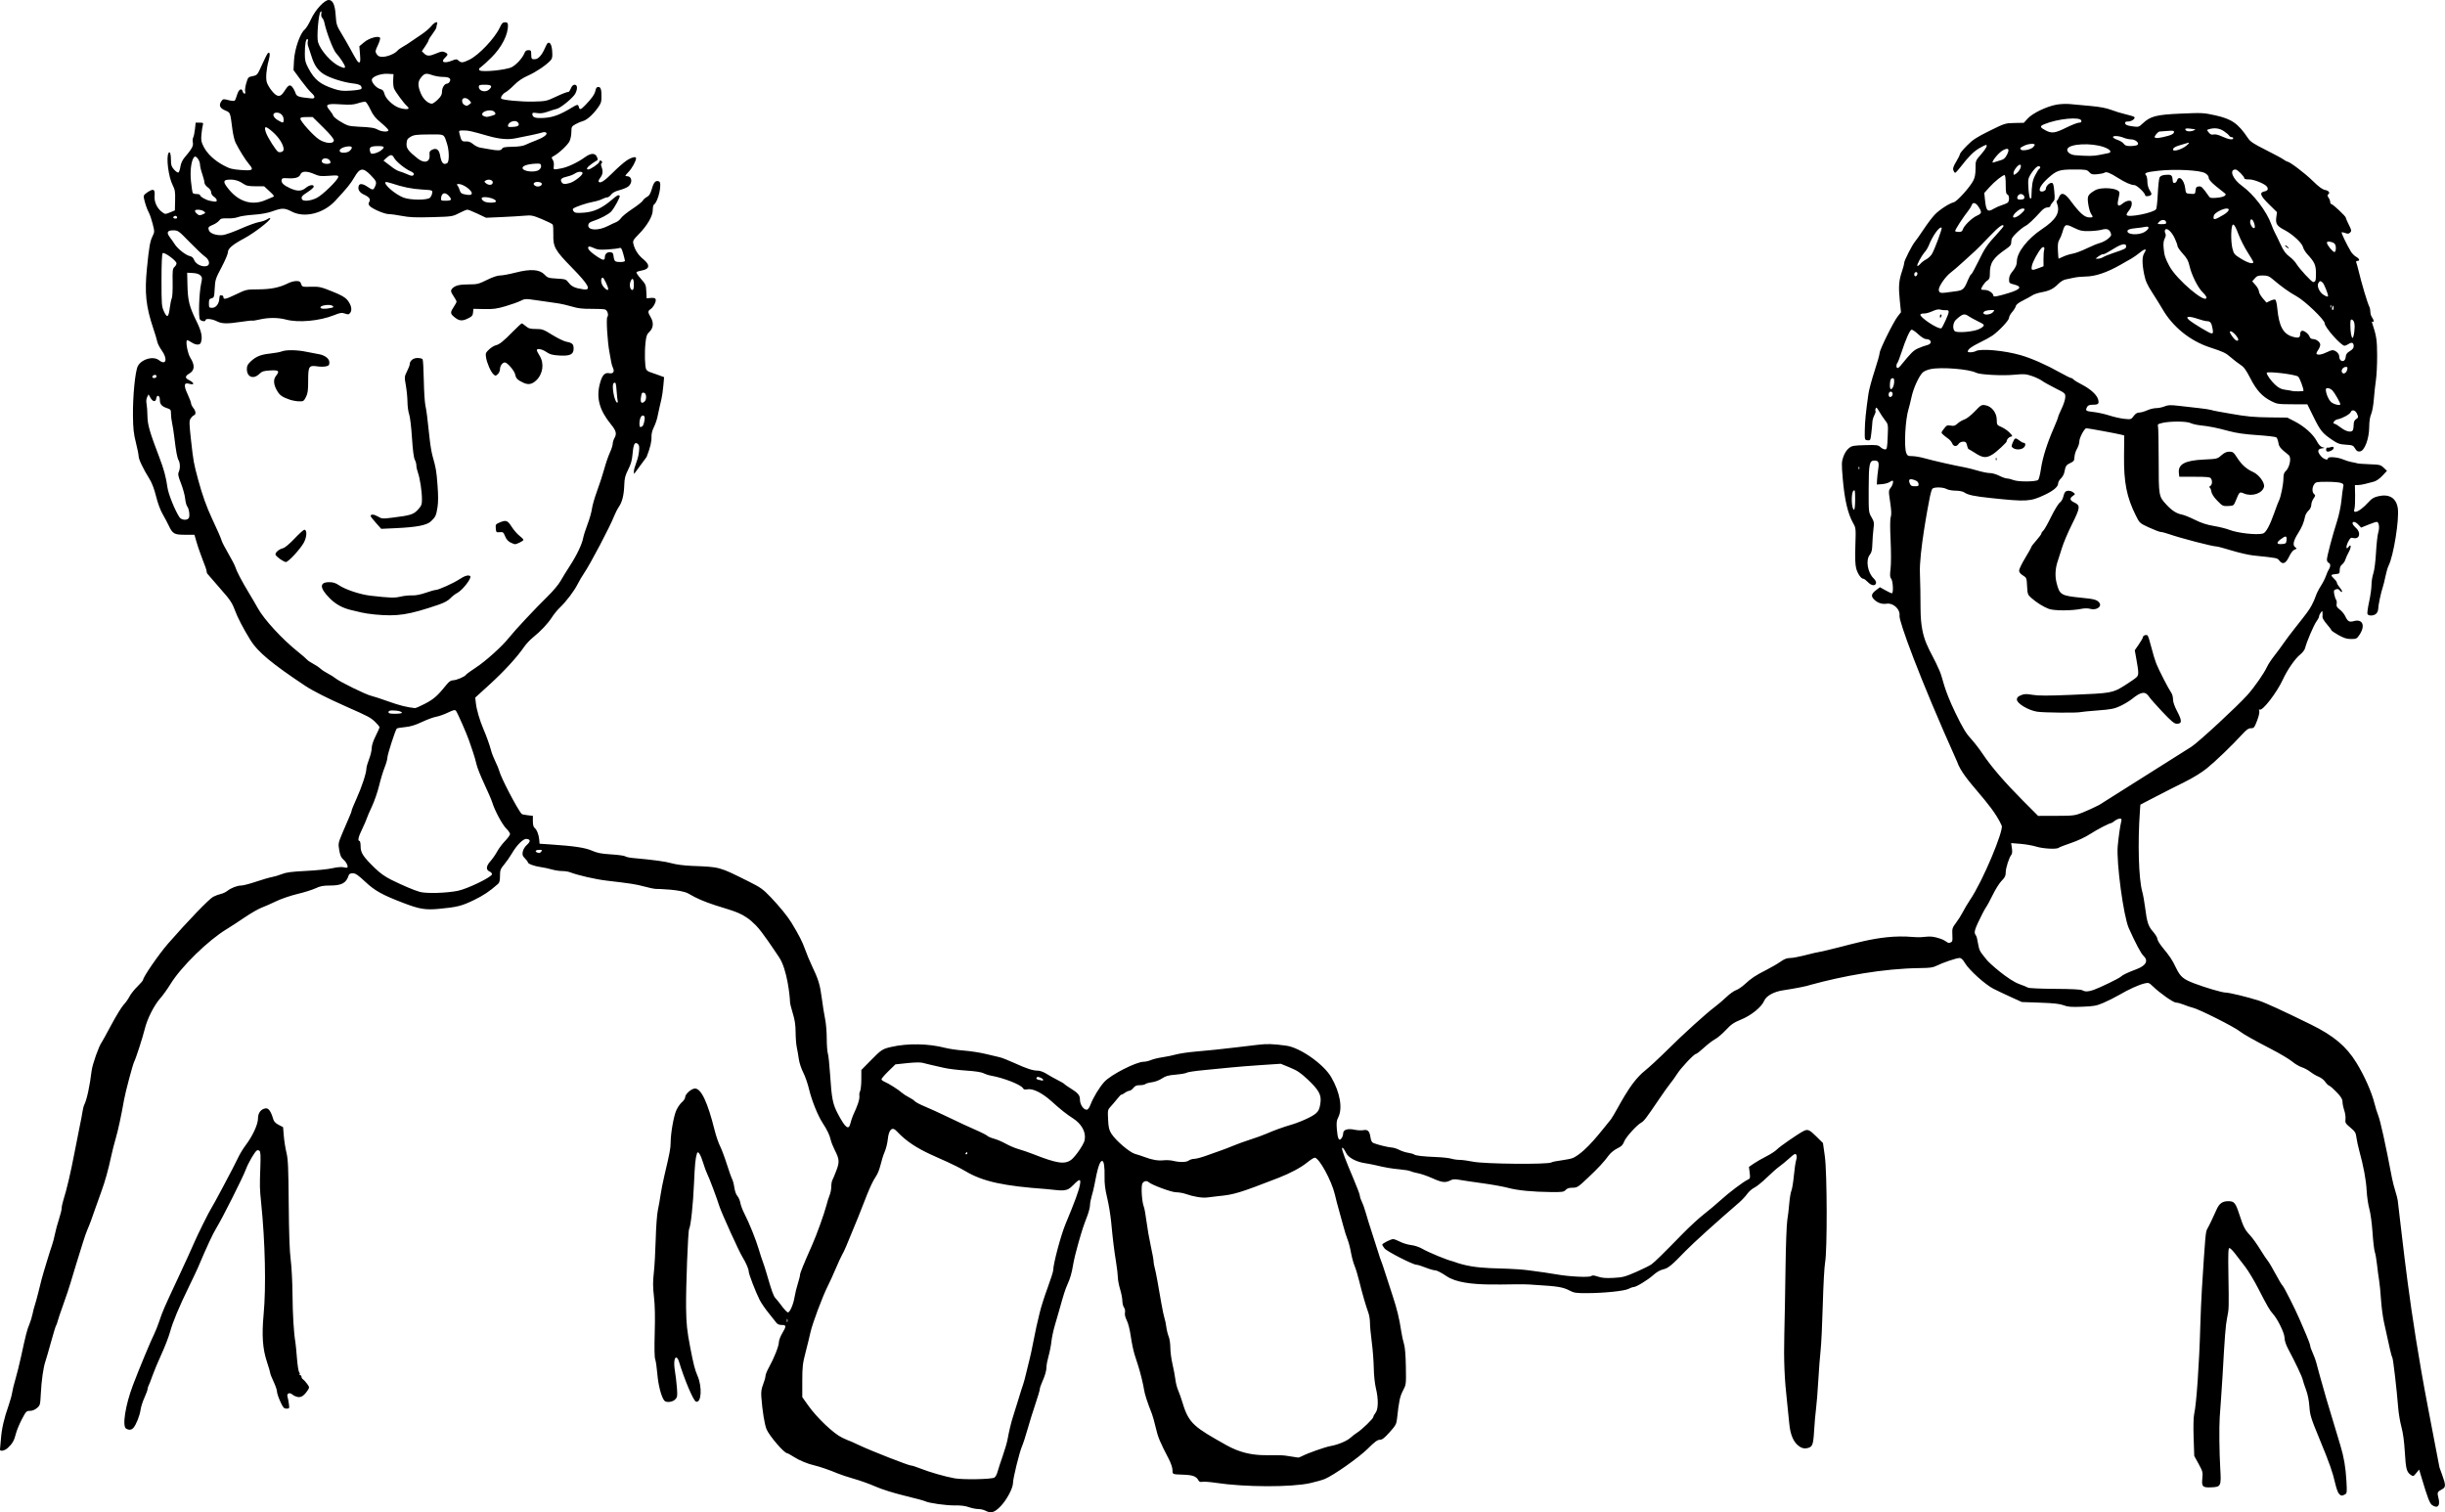 <?xml version="1.0" encoding="UTF-8" standalone="no"?>
<!-- Created with Inkscape (http://www.inkscape.org/) -->

<svg
   width="580.014mm"
   height="358.764mm"
   viewBox="0 0 580.014 358.764"
   version="1.1"
   id="svg1"
   xml:space="preserve"
   inkscape:version="1.3.2 (091e20e, 2023-11-25, custom)"
   sodipodi:docname="9-2.svg"
   xmlns:inkscape="http://www.inkscape.org/namespaces/inkscape"
   xmlns:sodipodi="http://sodipodi.sourceforge.net/DTD/sodipodi-0.dtd"
   xmlns="http://www.w3.org/2000/svg"
   xmlns:svg="http://www.w3.org/2000/svg"><sodipodi:namedview
     id="namedview1"
     pagecolor="#ffffff"
     bordercolor="#000000"
     borderopacity="0.25"
     inkscape:showpageshadow="2"
     inkscape:pageopacity="0.0"
     inkscape:pagecheckerboard="0"
     inkscape:deskcolor="#d1d1d1"
     inkscape:document-units="mm"
     inkscape:zoom="0.36569515"
     inkscape:cx="623.47013"
     inkscape:cy="534.59829"
     inkscape:window-width="1920"
     inkscape:window-height="1017"
     inkscape:window-x="-8"
     inkscape:window-y="-8"
     inkscape:window-maximized="1"
     inkscape:current-layer="layer1" /><defs
     id="defs1" /><g
     inkscape:label="Vrstva 1"
     inkscape:groupmode="layer"
     id="layer1"
     transform="translate(186.613,20.825)"><path
       style="fill:#000000"
       d="m 47.097,337.523 c -0.364,-0.202 -1.104,-0.369 -1.644,-0.371 -0.541,-0.002 -1.553,-0.206 -2.249,-0.454 -0.829,-0.295 -1.951,-0.434 -3.25,-0.404 -1.99,0.046 -6.276,-0.553 -7.101,-0.992 -0.242,-0.129 -2.433,-0.719 -4.869,-1.311 -2.651,-0.645 -5.413,-1.513 -6.879,-2.163 -1.348,-0.597 -3.641,-1.422 -5.096,-1.832 -1.455,-0.41 -3.241,-1.002 -3.969,-1.314 -1.673,-0.718 -4.222,-1.598 -5.424,-1.873 -1.671,-0.382 -3.595,-1.177 -4.941,-2.041 -0.728,-0.467 -1.432,-0.853 -1.564,-0.858 -0.701,-0.025 -4.137,-4.008 -4.859,-5.631 -0.474,-1.066 -1.018,-4.403 -1.26,-7.727 -0.087,-1.197 0.021,-1.94 0.433,-2.986 0.302,-0.766 0.551,-1.656 0.554,-1.979 0.003,-0.322 0.372,-1.24 0.82,-2.041 1.199,-2.14 2.348,-5.045 2.354,-5.953 0.003,-0.437 0.359,-1.389 0.79,-2.117 1.016,-1.712 1.002,-1.984 -0.1,-1.984 -0.571,0 -1.025,-0.18 -1.257,-0.498 -0.2,-0.274 -1.033,-1.321 -1.853,-2.327 -0.819,-1.006 -1.786,-2.419 -2.148,-3.14 -0.962,-1.915 -2.581,-6.122 -2.581,-6.704 0,-0.581 -0.674,-2.141 -1.5,-3.471 -0.814,-1.31 -4.992,-10.516 -5.476,-12.067 -0.619,-1.981 -2.414,-6.753 -2.876,-7.644 -0.226,-0.437 -0.671,-1.65 -0.989,-2.697 -0.586,-1.931 -1.212,-2.873 -1.436,-2.161 -0.373,1.188 -0.501,2.474 -0.704,7.107 -0.22,5.034 -0.773,10.199 -1.158,10.822 -0.269,0.435 -0.789,13.894 -0.722,18.679 0.055,3.934 0.213,5.435 1.002,9.525 0.752,3.896 1.108,5.283 1.699,6.615 1.173,2.643 0.927,6.634 -0.378,6.133 -0.613,-0.235 -2.767,-5.338 -4.031,-9.551 -0.127,-0.425 -0.376,-0.82 -0.553,-0.879 -0.538,-0.179 -0.707,1.262 -0.378,3.227 0.171,1.025 0.381,2.816 0.467,3.98 0.141,1.92 0.102,2.172 -0.412,2.712 -0.63,0.662 -2.158,0.818 -2.595,0.265 -0.699,-0.883 -1.42,-3.636 -1.635,-6.244 -0.128,-1.55 -0.357,-3.136 -0.509,-3.525 -0.179,-0.459 -0.22,-2.667 -0.117,-6.298 0.109,-3.819 0.051,-6.53 -0.18,-8.554 -0.267,-2.33 -0.273,-3.557 -0.03,-5.741 0.17,-1.528 0.371,-5.1 0.447,-7.938 0.077,-2.92 0.3,-5.906 0.512,-6.879 0.206,-0.946 0.491,-2.553 0.632,-3.572 0.141,-1.019 0.567,-3.162 0.946,-4.763 1.235,-5.214 1.445,-6.33 1.449,-7.696 0.007,-2.192 0.717,-6.23 1.34,-7.628 0.319,-0.715 0.923,-1.589 1.342,-1.942 0.419,-0.353 0.762,-0.88 0.762,-1.173 0,-0.752 1.494,-2.068 2.343,-2.064 1.459,0.007 2.999,3.282 4.64,9.87 0.333,1.336 0.909,3.025 1.279,3.753 0.371,0.728 1.095,2.653 1.609,4.279 0.514,1.626 1.086,3.233 1.27,3.572 0.184,0.339 0.423,1.254 0.531,2.034 0.111,0.803 0.42,1.664 0.712,1.984 0.283,0.311 0.6,1.043 0.703,1.625 0.103,0.582 0.527,1.713 0.942,2.514 1.131,2.181 2.765,6.229 3.419,8.467 0.319,1.091 0.744,2.401 0.945,2.91 0.201,0.509 0.624,1.819 0.939,2.91 1.195,4.134 1.634,5.354 2.093,5.813 0.26,0.26 0.973,1.149 1.583,1.976 0.611,0.826 1.25,1.457 1.421,1.402 0.492,-0.159 1.257,-1.989 1.523,-3.642 0.134,-0.833 0.482,-2.258 0.772,-3.169 0.291,-0.91 0.529,-1.863 0.529,-2.116 0,-0.421 0.859,-2.532 2.904,-7.143 1.052,-2.37 2.847,-7.36 3.339,-9.28 0.224,-0.875 0.578,-1.998 0.786,-2.497 0.208,-0.499 0.379,-1.388 0.379,-1.977 0,-0.589 0.113,-1.277 0.25,-1.53 0.138,-0.253 0.562,-1.272 0.943,-2.266 0.793,-2.069 0.742,-2.709 -0.39,-4.941 -0.406,-0.8 -0.827,-1.872 -0.935,-2.381 -0.226,-1.061 -0.852,-2.365 -1.927,-4.013 C 7.392,243.819 5.936,240.192 5.308,237.539 4.998,236.232 4.375,234.446 3.923,233.57 3.464,232.682 3.004,231.273 2.883,230.389 2.763,229.515 2.547,228.265 2.403,227.61 c -0.144,-0.655 -0.269,-2.262 -0.278,-3.572 -0.011,-1.758 -0.188,-2.935 -0.673,-4.498 -0.362,-1.164 -0.657,-2.372 -0.657,-2.684 -6.467e-5,-1.019 -0.616,-7.708 -2.598,-10.613 -1.089,-1.597 -3.886,-5.906 -5.457,-7.516 -3.064,-3.142 -5.195,-3.329 -9.705,-4.813 -2.754,-0.907 -4.424,-1.634 -6.318,-2.751 -1.706,-1.007 -7.246,-1.124 -7.886,-1.124 -0.265,0 -1.427,-0.252 -2.582,-0.561 -2.057,-0.549 -3.082,-0.709 -8.98,-1.401 -2.626,-0.308 -6.745,-1.252 -8.687,-1.99 -0.407,-0.155 -1.247,-0.281 -1.866,-0.281 -0.619,0 -1.713,-0.17 -2.43,-0.379 -0.718,-0.208 -1.9,-0.461 -2.628,-0.562 -1.522,-0.21 -3.043,-0.773 -3.043,-1.127 0,-0.133 -0.311,-0.553 -0.692,-0.934 -0.571,-0.572 -0.663,-0.847 -0.525,-1.584 0.096,-0.51 0.512,-1.199 0.973,-1.61 0.919,-0.819 0.898,-1.31 -0.062,-1.425 -0.784,-0.094 -2.349,1.467 -3.544,3.536 -0.415,0.718 -1.207,1.85 -1.76,2.514 -0.904,1.086 -1.005,1.359 -1.005,2.712 0,1.102 -0.124,1.612 -0.463,1.909 -2.09,1.827 -3.388,2.697 -5.713,3.833 -2.876,1.405 -4.033,1.694 -8.361,2.092 -3.18,0.292 -4.571,0.059 -8.397,-1.405 -5.003,-1.915 -6.733,-2.877 -9.017,-5.013 -1.724,-1.612 -2.335,-2.028 -2.977,-2.028 -0.537,0 -0.858,0.155 -0.956,0.463 -0.6,1.879 -1.644,2.447 -4.491,2.447 -1.569,0 -2.285,0.139 -3.373,0.654 -0.76,0.359 -2.687,0.963 -4.283,1.342 -1.596,0.379 -3.854,1.148 -5.018,1.71 -1.164,0.562 -2.739,1.255 -3.499,1.541 -0.761,0.285 -2.584,1.335 -4.052,2.333 -1.468,0.998 -3.359,2.23 -4.202,2.74 -4.451,2.689 -10.828,8.92 -13.378,13.072 -0.706,1.151 -1.802,2.674 -2.434,3.386 -1.444,1.626 -3.051,4.808 -3.647,7.222 -0.52,2.108 -2.12,7.052 -2.528,7.815 -0.317,0.592 -2.086,7.243 -2.39,8.986 -0.645,3.697 -1.412,7.265 -1.963,9.128 -0.344,1.164 -0.829,3.069 -1.079,4.233 -0.72,3.359 -1.429,5.903 -2.361,8.467 -0.476,1.31 -1.051,2.917 -1.277,3.572 -1.027,2.977 -1.568,4.434 -1.964,5.292 -0.235,0.509 -0.765,2.027 -1.177,3.373 -0.412,1.346 -1.114,3.608 -1.561,5.027 -0.447,1.419 -1.032,3.354 -1.299,4.299 -0.268,0.946 -1.044,3.268 -1.726,5.159 -0.681,1.892 -1.303,3.737 -1.382,4.101 -0.079,0.364 -0.233,0.781 -0.342,0.926 -0.109,0.146 -0.64,1.872 -1.178,3.836 -0.539,1.965 -1.142,4.048 -1.34,4.63 -0.505,1.485 -0.943,4.555 -1.104,7.741 -0.132,2.609 -0.168,2.739 -0.921,3.373 -0.49,0.413 -1.112,0.66 -1.66,0.66 -0.825,0 -0.939,0.12 -1.944,2.053 -0.587,1.129 -1.211,2.647 -1.385,3.373 -0.378,1.574 -0.846,2.389 -1.939,3.382 -0.791,0.718 -1.946,0.891 -1.826,0.272 0.032,-0.165 0.134,-1.293 0.226,-2.507 0.182,-2.386 0.736,-4.789 1.814,-7.861 0.376,-1.072 0.754,-2.441 0.84,-3.043 0.086,-0.602 0.44,-2.046 0.787,-3.211 0.347,-1.164 0.94,-3.545 1.318,-5.292 1.131,-5.223 1.448,-6.459 1.971,-7.679 0.274,-0.64 0.612,-1.734 0.751,-2.431 0.139,-0.697 0.377,-1.624 0.531,-2.061 0.153,-0.437 0.53,-1.806 0.838,-3.043 0.308,-1.237 0.666,-2.666 0.796,-3.175 0.331,-1.298 2.098,-7.086 2.504,-8.202 0.185,-0.509 0.479,-1.64 0.653,-2.514 0.173,-0.873 0.604,-2.464 0.957,-3.536 0.353,-1.072 0.641,-2.246 0.641,-2.61 0,-0.364 0.178,-1.214 0.395,-1.888 0.767,-2.379 1.751,-6.571 2.648,-11.28 0.499,-2.619 1.088,-5.596 1.31,-6.615 0.221,-1.019 0.48,-2.388 0.574,-3.043 0.095,-0.655 0.284,-1.407 0.42,-1.672 0.614,-1.195 1.324,-4.463 1.762,-8.117 0.18,-1.501 1.741,-5.904 2.384,-6.725 0.123,-0.157 1.145,-2.013 2.271,-4.123 1.126,-2.11 2.439,-4.253 2.918,-4.763 0.479,-0.509 1.113,-1.402 1.407,-1.984 0.295,-0.582 1.141,-1.649 1.88,-2.371 0.739,-0.722 1.346,-1.437 1.347,-1.587 0.007,-0.67 3.784,-6.144 5.95,-8.623 4.655,-5.328 9.739,-10.6 10.683,-11.078 0.527,-0.267 1.34,-0.567 1.806,-0.668 0.466,-0.101 1.144,-0.416 1.506,-0.701 0.93,-0.731 2.385,-1.298 3.334,-1.298 0.445,0 2.027,-0.411 3.514,-0.913 1.488,-0.502 3.181,-0.994 3.763,-1.095 0.582,-0.1 1.654,-0.42 2.381,-0.711 1.025,-0.41 2.318,-0.579 5.74,-0.748 2.43,-0.12 5.223,-0.406 6.207,-0.634 0.984,-0.228 2.119,-0.342 2.523,-0.254 0.404,0.089 0.826,0.147 0.937,0.129 0.447,-0.071 -0.029,-1.238 -0.757,-1.86 -0.607,-0.518 -0.835,-1.012 -1.054,-2.279 -0.269,-1.561 -0.245,-1.701 0.695,-3.969 0.536,-1.293 1.26,-2.979 1.609,-3.746 0.349,-0.767 0.635,-1.529 0.635,-1.692 0,-0.163 0.519,-1.441 1.154,-2.838 1.227,-2.702 2.345,-6.098 2.349,-7.14 0.001,-0.346 0.285,-1.351 0.631,-2.233 0.346,-0.882 0.628,-2.06 0.628,-2.618 0,-0.633 0.348,-1.706 0.926,-2.854 0.509,-1.011 0.926,-1.956 0.926,-2.1 0,-0.144 -0.479,-0.721 -1.064,-1.283 -1.056,-1.015 -1.535,-1.268 -6.874,-3.628 -4.306,-1.904 -7.917,-3.731 -9.657,-4.887 -7.931,-5.268 -11.319,-8.092 -13.022,-10.855 -1.676,-2.718 -3.09,-5.43 -3.656,-7.011 -0.99,-2.767 -1.857,-3.206 -6.651,-8.846 -0.071,-0.519 -0.235,-1.182 -0.365,-1.473 -0.13,-0.291 -0.405,-1.005 -0.611,-1.587 -0.206,-0.582 -0.554,-1.535 -0.772,-2.117 -0.219,-0.582 -0.586,-1.713 -0.816,-2.514 l -0.418,-1.455 h -2.229 c -2.569,0 -2.953,-0.218 -3.884,-2.208 -0.317,-0.677 -0.971,-1.908 -1.454,-2.736 -0.52,-0.89 -1.148,-2.599 -1.538,-4.184 -0.441,-1.789 -0.973,-3.179 -1.603,-4.184 -1.443,-2.303 -2.536,-4.607 -2.536,-5.347 -1.2e-4,-0.367 -0.292,-1.818 -0.649,-3.224 -0.522,-2.056 -0.657,-3.297 -0.692,-6.344 -0.053,-4.682 0.529,-10.605 1.159,-11.789 0.895,-1.682 3.668,-2.451 5.015,-1.392 1.698,1.335 2.126,-0.278 0.627,-2.364 -0.489,-0.68 -0.953,-1.587 -1.032,-2.016 -0.079,-0.429 -0.504,-1.851 -0.945,-3.161 -1.746,-5.19 -2.088,-8.434 -1.505,-14.287 0.508,-5.102 0.734,-6.389 1.341,-7.62 0.481,-0.976 0.481,-1.06 0.016,-2.91 -0.264,-1.048 -0.68,-2.262 -0.924,-2.699 -0.425,-0.758 -0.916,-2.217 -1.184,-3.517 -0.098,-0.478 0.093,-0.751 0.905,-1.288 1.405,-0.93 1.79,-0.725 1.657,0.879 -0.121,1.453 0.584,2.959 1.812,3.869 0.688,0.51 0.734,0.511 1.855,0.048 l 1.149,-0.475 0.055,-2.381 c 0.047,-2.055 -0.031,-2.547 -0.574,-3.595 -1.002,-1.935 -1.603,-6.66 -0.974,-7.652 0.329,-0.519 0.562,0.238 0.562,1.826 0,1.051 0.142,1.457 0.751,2.137 0.413,0.462 0.875,0.763 1.028,0.669 0.152,-0.094 0.358,-0.714 0.458,-1.376 0.109,-0.725 0.467,-1.543 0.899,-2.054 1.824,-2.156 2.218,-2.856 2.058,-3.658 -0.086,-0.431 -0.046,-0.988 0.09,-1.236 0.136,-0.249 0.321,-1.137 0.411,-1.974 l 0.164,-1.521 h 0.938 c 0.849,0 0.921,0.056 0.76,0.595 -0.098,0.327 -0.245,1.315 -0.327,2.195 -0.128,1.37 -0.053,1.788 0.522,2.91 0.859,1.678 2.51,3.234 4.684,4.413 1.473,0.799 2.067,0.959 4.141,1.116 2.865,0.216 3.142,0.019 1.941,-1.384 -0.836,-0.976 -2.291,-3.301 -3.19,-5.095 -0.258,-0.516 -0.599,-1.945 -0.757,-3.175 -0.531,-4.14 -0.451,-3.935 -1.752,-4.492 -1.277,-0.547 -1.531,-1.259 -0.804,-2.253 0.342,-0.467 0.475,-0.481 1.63,-0.172 0.692,0.185 1.359,0.236 1.482,0.112 0.123,-0.123 0.377,-0.752 0.564,-1.398 0.366,-1.265 1.081,-1.695 1.317,-0.793 0.078,0.298 0.28,0.542 0.449,0.542 0.183,0 0.242,-0.206 0.145,-0.512 -0.089,-0.282 0.029,-1.169 0.262,-1.972 0.407,-1.401 0.469,-1.469 1.522,-1.677 1.08,-0.214 1.116,-0.257 2.203,-2.681 0.608,-1.355 1.225,-2.583 1.371,-2.729 0.51,-0.51 0.614,0.277 0.223,1.69 -0.558,2.018 -0.743,4.174 -0.444,5.194 0.143,0.487 0.689,1.41 1.214,2.051 1.234,1.506 1.993,1.551 2.865,0.169 0.995,-1.576 1.373,-1.797 1.943,-1.133 0.263,0.306 0.607,0.941 0.765,1.409 0.295,0.876 0.705,1.019 3.788,1.319 0.951,0.093 0.958,-0.473 0.016,-1.31 -0.46,-0.409 -1.607,-1.793 -2.548,-3.075 l -1.711,-2.33 0.12,-2.3 c 0.139,-2.654 1.443,-6.438 2.515,-7.299 0.343,-0.276 1.036,-1.405 1.539,-2.51 0.993,-2.178 3.175,-4.537 4.184,-4.521 0.977,0.015 1.48,1.124 1.647,3.63 0.142,2.125 0.246,2.466 1.277,4.166 0.618,1.019 1.514,2.566 1.992,3.44 1.795,3.279 1.982,3.568 2.316,3.57 0.262,0.002 0.306,-0.444 0.186,-1.916 l -0.156,-1.918 1.137,-0.953 c 1.195,-1.001 3.422,-1.615 3.777,-1.041 0.095,0.154 -0.14,0.943 -0.523,1.753 -0.653,1.38 -0.67,1.512 -0.276,2.113 0.322,0.491 0.651,0.64 1.406,0.636 1.119,-0.007 2.916,-0.743 3.482,-1.427 0.209,-0.252 0.804,-0.688 1.323,-0.969 0.519,-0.281 1.241,-0.734 1.605,-1.007 0.364,-0.273 1.495,-1.039 2.514,-1.704 1.019,-0.664 2.185,-1.631 2.591,-2.149 0.754,-0.96 1.71,-1.316 1.406,-0.523 -0.088,0.23 -0.161,0.578 -0.161,0.773 0,0.195 -0.417,0.901 -0.926,1.568 -0.509,0.667 -0.926,1.34 -0.926,1.494 0,0.154 -0.361,0.805 -0.801,1.445 l -0.801,1.165 0.537,0.537 c 0.682,0.682 1.305,0.676 2.946,-0.03 1.071,-0.461 1.439,-0.511 1.967,-0.27 0.789,0.359 0.813,0.608 0.121,1.234 -1.219,1.103 -0.328,1.529 1.592,0.761 0.99,-0.396 1.11,-0.396 1.548,0 0.63,0.57 0.983,0.541 2.549,-0.21 2.233,-1.07 6.076,-5.126 7.229,-7.629 0.465,-1.009 0.709,-1.257 1.239,-1.257 0.499,0 0.667,0.145 0.689,0.595 0.111,2.256 -1.441,5.318 -3.956,7.806 -0.993,0.982 -2.094,1.984 -2.445,2.226 -0.497,0.342 -0.569,0.512 -0.325,0.764 0.494,0.509 6.284,-0.057 7.634,-0.746 1.102,-0.563 2.593,-2.215 3.026,-3.355 0.182,-0.478 0.452,-0.675 0.925,-0.675 0.603,0 0.668,0.103 0.668,1.058 0,1.04 0.15,1.191 1.058,1.067 0.674,-0.092 1.52,-1.06 2.096,-2.401 0.303,-0.705 0.646,-1.34 0.762,-1.412 0.538,-0.333 0.949,0.42 1.059,1.94 0.095,1.318 0.025,1.72 -0.378,2.168 -1.009,1.119 -3.462,2.777 -5.353,3.617 -1.332,0.592 -2.377,1.301 -3.307,2.244 -0.748,0.759 -1.686,1.546 -2.084,1.75 -0.633,0.325 -1.212,1.219 -0.955,1.474 0.344,0.341 4.867,0.762 7.499,0.699 3.134,-0.076 3.207,-0.092 5.652,-1.244 1.362,-0.642 2.579,-1.104 2.704,-1.026 0.125,0.077 0.403,-0.281 0.618,-0.796 0.268,-0.641 0.563,-0.937 0.934,-0.937 0.669,0 0.736,0.976 0.145,2.119 -0.492,0.951 -3.466,3.403 -4.365,3.598 -0.364,0.079 -1.322,0.378 -2.128,0.665 -1.057,0.375 -1.778,0.471 -2.58,0.343 -0.893,-0.143 -1.113,-0.099 -1.113,0.22 0,0.828 0.728,1.065 2.846,0.926 2.078,-0.136 3.786,-0.777 6.547,-2.456 1.29,-0.785 1.467,-0.798 1.643,-0.123 0.196,0.75 0.45,0.668 1.587,-0.51 1.518,-1.573 2.181,-2.538 2.361,-3.438 0.108,-0.542 0.32,-0.815 0.631,-0.815 0.611,0 0.789,0.518 0.789,2.301 0,1.259 -0.131,1.643 -0.933,2.735 -1.196,1.629 -2.586,2.846 -3.504,3.068 -0.398,0.096 -1.168,0.425 -1.713,0.731 -0.931,0.523 -0.99,0.634 -0.992,1.84 -0.001,0.706 -0.196,1.692 -0.433,2.192 -0.425,0.896 -2.56,2.897 -3.754,3.52 -0.56,0.292 -0.58,0.37 -0.235,0.897 0.221,0.338 0.326,0.934 0.253,1.436 -0.141,0.961 -0.145,0.96 1.782,0.595 1.533,-0.291 3.877,-1.397 5.589,-2.637 1.421,-1.029 2.416,-1.058 2.86,-0.083 0.212,0.465 0.233,0.752 0.06,0.81 -0.148,0.049 -0.753,0.44 -1.344,0.869 -1.054,0.764 -1.375,1.305 -0.773,1.305 0.512,0 2.606,-1.435 2.607,-1.786 2.6e-4,-0.182 0.113,-0.331 0.249,-0.331 0.377,0 0.589,0.471 0.295,0.653 -0.167,0.103 -0.169,0.397 -0.004,0.829 0.394,1.036 0.305,1.823 -0.292,2.581 -0.3,0.382 -0.479,0.804 -0.397,0.937 0.324,0.524 1.39,-0.147 3.306,-2.079 1.102,-1.111 2.56,-2.401 3.241,-2.867 1.181,-0.808 2.334,-1.111 2.334,-0.615 0,0.661 -0.954,2.399 -1.797,3.273 -0.843,0.875 -0.891,0.992 -0.406,0.992 1.326,0 1.456,1.727 0.193,2.554 -0.373,0.244 -1.294,0.603 -2.046,0.797 -0.88,0.227 -1.541,0.589 -1.853,1.014 -0.267,0.364 -0.684,0.662 -0.926,0.663 -0.243,8.97e-4 -0.798,0.189 -1.235,0.417 -0.437,0.228 -1.449,0.531 -2.249,0.672 -1.454,0.256 -4.152,1.185 -4.606,1.586 -0.14,0.124 -0.088,0.396 0.126,0.654 0.305,0.367 0.71,0.418 2.402,0.302 2.351,-0.161 4.29,-1.045 6.577,-2.997 1.38,-1.178 1.623,-1.302 1.934,-0.991 0.199,0.199 -1.237,2.855 -2.008,3.714 -0.58,0.646 -2.678,1.751 -4.294,2.262 -0.754,0.238 -1.082,0.5 -1.141,0.911 -0.189,1.327 2.309,1.461 4.674,0.252 0.676,-0.345 1.55,-0.757 1.942,-0.915 0.392,-0.158 0.918,-0.599 1.167,-0.98 0.25,-0.381 1.446,-1.346 2.659,-2.145 1.213,-0.799 2.328,-1.682 2.478,-1.962 0.15,-0.281 0.597,-0.679 0.993,-0.885 0.548,-0.286 0.829,-0.752 1.177,-1.957 0.457,-1.582 0.895,-2.031 1.681,-1.73 0.824,0.316 -0.176,4.871 -1.209,5.509 -0.148,0.091 -0.268,0.672 -0.268,1.29 0,1.429 -1.313,3.69 -3.338,5.747 -1.293,1.314 -1.435,1.565 -1.27,2.249 0.347,1.438 1.128,2.658 2.341,3.651 1.734,1.421 1.559,2.391 -0.493,2.724 -0.526,0.085 -1.021,0.261 -1.101,0.39 -0.08,0.129 0.394,0.834 1.053,1.567 1.114,1.239 1.203,1.446 1.276,2.971 l 0.078,1.639 0.993,-0.086 c 0.694,-0.06 1.038,0.032 1.144,0.307 0.194,0.507 -0.546,1.939 -1.219,2.36 -0.656,0.41 -0.655,0.76 0.007,1.845 0.783,1.284 0.696,2.593 -0.231,3.481 -0.643,0.616 -0.793,1.025 -0.966,2.629 -0.249,2.311 -0.16,5.706 0.165,6.314 0.131,0.245 0.506,0.528 0.834,0.629 0.328,0.101 1.23,0.419 2.005,0.706 l 1.409,0.522 -0.178,2.024 c -0.098,1.113 -0.294,2.5 -0.437,3.082 -0.142,0.582 -0.362,1.535 -0.488,2.117 -0.126,0.582 -0.351,1.62 -0.5,2.307 -0.149,0.687 -0.531,1.758 -0.849,2.381 -0.342,0.669 -0.562,1.555 -0.539,2.164 0.047,1.226 -0.284,2.607 -1.164,4.858 l -2.972,4.032 c -0.318,-1.32 0.908,-2.786 1.169,-5.302 0.121,-1.168 0.064,-1.539 -0.284,-1.828 -0.704,-0.585 -1.038,0.042 -1.233,2.318 -0.135,1.568 -0.384,2.467 -1.044,3.766 -0.7,1.378 -0.878,2.064 -0.926,3.559 -0.078,2.439 -0.476,4.086 -1.269,5.255 -0.356,0.525 -0.868,1.52 -1.139,2.212 -0.993,2.543 -5.681,11.452 -7.14,13.568 -0.451,0.655 -1.15,1.845 -1.552,2.646 -0.806,1.604 -2.726,4.122 -4.238,5.556 -0.537,0.509 -1.36,1.521 -1.83,2.249 -0.978,1.514 -2.623,3.264 -4.472,4.756 -0.703,0.567 -1.65,1.575 -2.105,2.239 -1.663,2.427 -4.733,5.78 -8.132,8.88 l -3.481,3.175 0.162,1.424 c 0.166,1.457 0.942,4.096 1.758,5.984 0.728,1.683 1.509,3.87 1.841,5.153 0.169,0.651 0.635,1.842 1.036,2.646 0.401,0.804 0.811,1.8 0.911,2.214 0.376,1.559 4.411,9.276 5.33,10.196 0.079,0.079 0.703,0.207 1.388,0.286 l 1.246,0.143 v 1.276 c 0,0.841 0.14,1.383 0.409,1.587 0.522,0.396 1.006,1.636 1.103,2.825 l 0.076,0.926 2.646,0.178 c 5.609,0.378 8.165,0.763 9.79,1.475 1.258,0.551 2.206,0.734 4.569,0.882 1.64,0.103 3.128,0.307 3.307,0.453 0.179,0.147 0.98,0.326 1.781,0.398 5.018,0.453 7.75,0.825 9.26,1.258 1.029,0.295 2.942,0.542 4.763,0.616 6.784,0.273 6.401,0.168 13.423,3.666 2.898,1.444 3.452,1.837 5.292,3.763 2.087,2.184 4.031,4.573 4.936,6.066 1.773,2.926 2.578,4.5 3.196,6.248 0.386,1.091 1.101,2.818 1.59,3.836 1.587,3.309 1.979,4.587 2.398,7.804 0.227,1.741 0.583,3.972 0.791,4.957 0.209,0.985 0.382,3.053 0.384,4.596 0.003,1.543 0.121,3.15 0.263,3.572 0.142,0.422 0.378,2.613 0.524,4.868 0.383,5.911 0.633,7.156 1.921,9.574 1.718,3.225 2.501,3.815 2.891,2.181 0.102,-0.426 0.367,-1.25 0.591,-1.832 2.538,-5.412 1.039,-4.33 1.755,-5.953 0.104,-0.237 0.255,-1.415 0.257,-2.66 l 0.004,-2.263 2.134,-2.174 c 2.612,-2.662 2.859,-2.825 5.01,-3.312 3.883,-0.88 8.769,-0.794 12.7,0.223 0.946,0.245 2.97,0.54 4.498,0.657 1.528,0.116 3.85,0.474 5.159,0.795 1.31,0.321 2.798,0.672 3.307,0.781 0.509,0.109 2.117,0.742 3.572,1.407 2.884,1.319 4.325,1.78 5.571,1.782 0.444,8.1e-4 1.34,0.339 1.989,0.75 0.65,0.412 1.833,1.076 2.629,1.476 0.796,0.4 1.509,0.819 1.583,0.931 0.074,0.112 0.671,0.534 1.326,0.938 1.95,1.202 2.381,1.708 2.381,2.795 0,1.109 0.836,2.371 1.571,2.371 0.321,0 0.627,-0.401 0.948,-1.24 0.649,-1.701 2.115,-4.109 3.269,-5.371 1.554,-1.701 7.561,-4.766 9.339,-4.766 0.421,0 1.209,-0.185 1.75,-0.412 0.541,-0.226 1.758,-0.521 2.703,-0.655 0.946,-0.134 2.375,-0.428 3.175,-0.654 0.8,-0.226 2.884,-0.535 4.63,-0.688 3.459,-0.302 5.788,-0.544 9.657,-1.002 1.382,-0.164 3.662,-0.433 5.066,-0.6 2.349,-0.278 3.59,-0.242 6.84,0.198 3.265,0.442 8.851,4.357 10.661,7.471 2.103,3.618 2.76,7.423 1.651,9.557 -0.388,0.746 -0.444,1.276 -0.307,2.898 0.188,2.224 0.518,2.826 1.109,2.025 0.208,-0.282 0.379,-0.791 0.379,-1.131 0,-0.883 1.062,-1.233 2.684,-0.885 0.696,0.149 1.627,0.199 2.068,0.111 1.07,-0.214 1.502,0.201 1.719,1.648 0.133,0.887 0.328,1.255 0.756,1.423 1.065,0.418 3.48,1.006 4.269,1.039 0.43,0.018 1.235,0.269 1.789,0.558 0.554,0.289 1.512,0.602 2.129,0.696 0.617,0.094 1.253,0.274 1.413,0.4 0.364,0.285 2.14,0.489 5.397,0.618 1.382,0.055 2.929,0.228 3.438,0.384 0.508,0.156 1.401,0.284 1.984,0.284 0.583,2e-5 2.013,0.193 3.177,0.429 2.721,0.551 17.647,0.695 18.548,0.178 0.68,-0.39 4.293,-0.603 5.303,-1.136 3.159,-1.669 6.392,-6.105 8.86,-9.111 1.739,-2.53 4.247,-8.498 8.057,-11.526 1.007,-0.8 3.387,-3.003 5.289,-4.895 3.759,-3.739 9.209,-8.677 11.313,-10.25 0.728,-0.544 1.953,-1.59 2.722,-2.325 0.77,-0.735 1.792,-1.466 2.272,-1.625 0.48,-0.159 1.408,-0.783 2.063,-1.387 1.605,-1.479 2.489,-2.068 5.077,-3.384 1.209,-0.615 2.749,-1.509 3.421,-1.988 0.864,-0.615 1.515,-0.871 2.223,-0.871 1.418,0 5.064,-1.065 5.869,-1.216 7.847,-1.465 14.673,-4.534 23.342,-3.772 3.261,0.287 3.473,-0.619 6.434,0.385 1.664,0.564 1.712,1.198 2.299,0.987 0.642,-0.232 0.675,-0.335 0.604,-1.872 -0.07,-1.514 -0.009,-1.713 0.877,-2.875 0.524,-0.686 1.259,-1.854 1.633,-2.594 0.374,-0.74 1.124,-2.001 1.666,-2.801 3.119,-4.605 8.029,-16.515 7.529,-17.642 -2.516,-5.662 -9.054,-10.673 -10.581,-15.171 -9.169,-20.408 -13.8,-33.39 -13.66,-34.586 0.199,-1.696 -1.607,-3.125 -3.021,-2.896 -1.089,0.177 -2.108,-0.148 -2.956,-0.942 -0.84,-0.787 -0.742,-1.385 0.365,-2.23 l 0.961,-0.733 1.288,0.719 c 0.709,0.396 1.407,0.719 1.552,0.719 0.409,0 0.263,-2.978 -0.17,-3.47 -0.3,-0.342 -0.329,-0.819 -0.142,-2.381 0.134,-1.12 0.136,-3.987 0.006,-6.716 -0.149,-3.114 -0.136,-5.027 0.039,-5.527 0.191,-0.549 0.151,-1.544 -0.141,-3.515 -0.399,-2.688 -0.396,-2.765 0.133,-3.438 0.493,-0.627 0.744,-1.675 0.4,-1.675 -0.078,0 -0.405,0.168 -0.728,0.374 -0.322,0.206 -1.122,0.414 -1.777,0.463 l -1.191,0.089 0.05,-1.058 c 0.027,-0.582 0.153,-1.743 0.278,-2.579 0.25,-1.664 0.08,-2.051 -0.904,-2.051 -1.193,0 -1.346,0.758 -1.361,6.729 -0.013,5.481 -0.006,5.551 0.666,6.698 0.617,1.052 0.66,1.311 0.471,2.796 -0.115,0.9 -0.233,2.489 -0.262,3.531 -0.042,1.482 -0.177,2.052 -0.621,2.615 -1.006,1.278 -0.504,4.232 0.954,5.615 0.348,0.33 0.593,0.806 0.545,1.058 -0.147,0.771 -1.092,0.676 -1.924,-0.192 -0.424,-0.442 -0.906,-0.804 -1.072,-0.804 -0.549,0 -1.368,-1.173 -1.712,-2.451 -0.24,-0.892 -0.299,-2.475 -0.201,-5.424 0.135,-4.055 0.121,-4.193 -0.508,-5.294 -1.276,-2.23 -2.06,-5.578 -2.488,-10.625 -0.295,-3.476 -0.282,-3.937 0.142,-5.159 0.279,-0.805 0.793,-1.607 1.284,-2.004 0.749,-0.606 1.076,-0.669 3.873,-0.746 2.79,-0.078 3.105,-0.037 3.638,0.463 0.321,0.301 0.812,0.548 1.09,0.548 0.461,0 0.518,-0.266 0.634,-2.977 0.127,-2.955 0.122,-2.983 -0.625,-3.938 -0.414,-0.529 -1.046,-1.477 -1.404,-2.107 -0.525,-0.924 -0.685,-1.056 -0.829,-0.681 -0.098,0.255 -0.109,0.534 -0.024,0.619 0.085,0.085 -0.043,0.526 -0.285,0.981 -0.242,0.454 -0.452,1.184 -0.467,1.62 -0.015,0.437 -0.125,1.604 -0.244,2.594 -0.208,1.734 -0.242,1.797 -0.9,1.72 -0.677,-0.08 -0.683,-0.1 -0.656,-2.33 0.026,-2.105 0.281,-4.65 0.875,-8.731 0.138,-0.946 0.789,-3.366 1.448,-5.378 0.659,-2.012 1.197,-3.928 1.197,-4.257 0,-0.768 3.268,-7.383 4.289,-8.684 l 0.776,-0.989 -0.295,-2.949 c -0.319,-3.188 -0.203,-4.6 0.559,-6.823 0.27,-0.787 0.491,-1.649 0.491,-1.916 0,-0.565 1.931,-4.343 2.616,-5.12 0.257,-0.291 1.172,-1.595 2.034,-2.898 0.862,-1.303 2.044,-2.861 2.626,-3.462 1.141,-1.178 3.405,-2.649 4.499,-2.924 0.784,-0.197 3.836,-3.582 4.626,-5.13 0.382,-0.749 0.532,-1.561 0.532,-2.89 0,-1.839 0.006,-1.854 1.323,-3.359 1.207,-1.379 1.636,-2.227 1.124,-2.221 -0.109,0.001 -0.796,0.345 -1.527,0.764 -1.348,0.773 -2.585,2.008 -4.487,4.48 -0.579,0.752 -1.149,1.368 -1.265,1.368 -0.117,0 -0.309,-0.262 -0.428,-0.583 -0.163,-0.441 -6.1e-4,-0.94 0.669,-2.051 0.487,-0.807 0.885,-1.615 0.886,-1.796 3.7e-4,-0.181 0.745,-1.083 1.654,-2.005 1.392,-1.412 2.239,-1.966 5.358,-3.508 3.635,-1.797 3.745,-1.832 5.926,-1.874 l 2.222,-0.043 0.953,-1.043 c 1.13,-1.235 4.441,-2.829 6.776,-3.26 0.865,-0.16 2.29,-0.225 3.167,-0.145 0.877,0.08 3.082,0.283 4.901,0.45 2.258,0.207 3.823,0.504 4.934,0.934 0.894,0.347 2.442,0.818 3.44,1.048 0.997,0.23 1.91,0.512 2.029,0.628 0.364,0.355 -0.604,1.076 -1.444,1.076 -0.613,0 -0.774,0.105 -0.705,0.462 0.066,0.345 0.482,0.517 1.644,0.679 1.528,0.213 1.571,0.202 2.51,-0.683 1.822,-1.717 3.229,-2.078 9.095,-2.33 5.011,-0.215 5.352,-0.198 8.144,0.42 3.859,0.854 5.406,1.932 7.706,5.371 0.587,0.877 1.298,1.353 4.184,2.797 1.913,0.957 3.816,1.98 4.229,2.275 0.413,0.294 0.843,0.535 0.956,0.535 0.539,0 4.143,2.731 5.984,4.535 1.505,1.474 2.314,2.068 2.99,2.195 0.894,0.168 1.233,0.723 0.659,1.078 -0.169,0.105 -0.121,0.375 0.132,0.736 0.22,0.314 0.4,0.782 0.4,1.041 0,0.259 0.112,0.47 0.249,0.47 0.354,0 3.455,2.911 3.455,3.243 0,0.152 0.323,0.913 0.717,1.692 0.645,1.274 0.676,1.457 0.31,1.823 -0.323,0.323 -0.559,0.349 -1.151,0.124 -0.409,-0.156 -0.801,-0.225 -0.872,-0.155 -0.125,0.125 1.223,2.923 2.187,4.538 0.267,0.448 0.823,1.008 1.235,1.244 0.822,0.472 0.99,0.983 0.323,0.983 -0.297,0 -0.371,0.14 -0.247,0.463 0.098,0.255 0.306,0.999 0.463,1.654 0.779,3.264 2.139,7.818 2.626,8.794 0.126,0.253 0.229,0.795 0.229,1.206 0,0.411 0.175,0.978 0.388,1.26 0.441,0.584 0.538,1.289 0.144,1.045 -0.144,-0.089 -0.21,-0.007 -0.147,0.183 1.064,3.193 1.208,4.119 1.22,7.856 0.007,2.126 -0.124,4.759 -0.291,5.85 -0.167,1.091 -0.387,3.115 -0.489,4.498 -0.103,1.391 -0.388,2.971 -0.638,3.538 -0.292,0.663 -0.455,1.737 -0.462,3.043 -0.015,2.792 -1.099,5.681 -2.18,5.806 -0.57,0.066 -0.82,-0.083 -1.175,-0.701 -0.414,-0.721 -0.591,-0.794 -2.181,-0.895 -1.493,-0.095 -1.948,-0.257 -3.318,-1.188 -2.26,-1.534 -2.732,-2.122 -4.366,-5.435 l -1.455,-2.952 -3.572,-0.013 c -3.369,-0.012 -3.652,-0.054 -4.99,-0.744 -2.177,-1.123 -3.488,-2.552 -4.947,-5.398 -1.029,-2.007 -1.533,-2.694 -2.366,-3.231 -0.582,-0.375 -1.615,-1.171 -2.295,-1.769 -1.186,-1.043 -1.721,-1.297 -4.981,-2.366 -4.685,-1.536 -8.806,-4.879 -11.245,-9.122 -0.437,-0.76 -1.497,-2.471 -2.356,-3.802 -1.258,-1.95 -1.64,-2.807 -1.963,-4.406 -0.52,-2.572 -0.505,-4.221 0.044,-5.06 0.688,-1.05 0.197,-1.109 -1.008,-0.122 -0.604,0.495 -1.508,1.134 -2.009,1.421 -0.501,0.287 -1.685,0.963 -2.631,1.503 -3.257,1.86 -5.989,2.776 -8.334,2.796 -0.873,0.007 -2.123,0.135 -2.778,0.283 -0.655,0.148 -1.548,0.338 -1.984,0.421 -0.437,0.083 -1.186,0.552 -1.666,1.042 -1.135,1.158 -2.105,1.643 -3.963,1.98 -0.833,0.151 -1.807,0.474 -2.164,0.717 -0.357,0.243 -1.369,0.8 -2.249,1.236 -1.025,0.508 -1.635,0.984 -1.697,1.323 -0.054,0.291 -0.441,0.92 -0.86,1.398 -0.419,0.478 -0.762,1.114 -0.762,1.414 0,0.578 -2.393,3.121 -3.962,4.211 -0.506,0.351 -1.871,1.1 -3.034,1.664 -1.928,0.935 -2.763,1.563 -2.785,2.095 -0.013,0.305 1.28,0.235 1.912,-0.103 1.216,-0.651 6.776,-0.143 10.647,0.972 2.558,0.737 6.047,2.272 9.26,4.077 1.31,0.735 2.515,1.337 2.68,1.338 0.164,3.32e-4 0.428,0.157 0.587,0.348 0.159,0.191 1.036,0.728 1.951,1.194 2.119,1.08 3.662,2.513 3.916,3.638 0.223,0.99 -0.004,1.17 -1.472,1.17 -0.614,0 -0.981,0.161 -1.169,0.512 -0.474,0.886 -0.319,1.009 1.512,1.203 0.982,0.104 2.679,0.477 3.77,0.83 1.091,0.352 2.699,0.711 3.572,0.797 1.546,0.153 1.603,0.135 2.191,-0.666 0.416,-0.567 0.827,-0.825 1.323,-0.829 0.396,-0.003 1.239,-0.241 1.873,-0.529 0.634,-0.288 1.602,-0.523 2.151,-0.523 0.548,0 1.438,-0.184 1.976,-0.409 0.821,-0.343 1.37,-0.365 3.406,-0.133 1.335,0.152 3.498,0.397 4.808,0.546 1.31,0.148 2.56,0.337 2.778,0.419 0.218,0.082 1.022,0.259 1.786,0.393 0.764,0.134 2.074,0.365 2.91,0.514 3.761,0.67 5.49,0.832 9.33,0.874 l 4.105,0.046 1.749,0.897 c 2.276,1.167 4.37,3.033 5.23,4.659 0.455,0.861 0.91,1.357 1.348,1.47 0.651,0.169 0.649,0.173 -0.13,0.277 -1.039,0.138 -1.127,0.754 -0.256,1.789 0.662,0.787 1.709,1.133 1.709,0.564 0,-0.45 2.273,-0.292 3.524,0.244 0.653,0.28 1.596,0.574 2.095,0.653 0.5,0.079 1.077,0.207 1.282,0.283 0.206,0.076 1.537,0.179 2.958,0.228 2.411,0.083 2.636,0.139 3.357,0.829 l 0.772,0.74 -1.088,1.16 c -0.691,0.738 -1.456,1.256 -2.1,1.422 -0.557,0.144 -1.473,0.38 -2.035,0.526 -0.563,0.146 -1.329,0.265 -1.703,0.265 h -0.68 l 0.049,2.447 c 0.027,1.346 -0.042,2.775 -0.154,3.175 -0.161,0.577 -0.115,0.728 0.224,0.728 0.604,0 1.926,-0.976 3.096,-2.286 0.796,-0.891 1.287,-1.183 2.408,-1.434 2.548,-0.57 4.193,0.458 4.551,2.842 0.393,2.623 -1.001,11.324 -2.189,13.664 -0.209,0.411 -0.54,1.542 -0.736,2.514 -0.196,0.971 -0.481,2.123 -0.633,2.56 -0.417,1.194 -1.095,4.405 -1.094,5.185 3.8e-4,0.378 -0.217,0.884 -0.483,1.124 -0.601,0.544 -1.863,0.572 -2.064,0.046 -0.083,-0.215 0.1,-1.529 0.405,-2.918 0.306,-1.389 0.556,-3.173 0.556,-3.965 0,-0.791 0.194,-2.008 0.431,-2.705 0.255,-0.749 0.516,-2.779 0.639,-4.97 0.114,-2.037 0.356,-4.188 0.536,-4.778 0.362,-1.185 0.165,-2.498 -0.375,-2.498 -0.19,0 -1.1,0.306 -2.021,0.68 l -1.674,0.68 -0.631,-0.68 c -0.679,-0.732 -1.403,-0.901 -1.403,-0.327 0,0.194 0.357,0.671 0.794,1.06 1.299,1.158 0.881,2.787 -0.618,2.41 -0.584,-0.147 -0.74,-0.029 -1.226,0.924 -0.575,1.128 -0.494,2.007 0.11,1.182 0.643,-0.879 0.674,0.094 0.04,1.252 -0.347,0.634 -0.716,1.451 -0.82,1.815 -0.103,0.364 -0.443,0.863 -0.755,1.11 -0.375,0.297 -0.567,0.745 -0.567,1.323 0,0.819 -0.062,0.879 -0.992,0.956 -1.168,0.097 -1.22,0.273 -0.331,1.109 0.364,0.342 0.661,0.77 0.661,0.952 0,0.182 0.312,0.702 0.694,1.156 0.382,0.454 0.619,0.901 0.526,0.993 -0.092,0.092 -0.325,-0.046 -0.516,-0.308 -0.245,-0.335 -0.521,-0.421 -0.931,-0.291 -0.509,0.162 -0.561,0.309 -0.408,1.157 0.096,0.534 0.292,1.12 0.436,1.301 0.144,0.181 0.203,0.633 0.132,1.005 -0.102,0.533 0.055,0.816 0.739,1.338 0.477,0.364 1.055,1.056 1.284,1.538 0.623,1.313 0.963,1.507 2.093,1.195 2.047,-0.565 2.739,1.086 1.34,3.2 -0.658,0.995 -0.77,1.053 -2.025,1.053 -1.03,0 -1.706,-0.211 -3.008,-0.939 -0.923,-0.516 -1.679,-1.035 -1.679,-1.153 0,-0.118 -0.484,-0.764 -1.076,-1.437 -0.592,-0.672 -1.054,-1.433 -1.028,-1.691 0.026,-0.258 0.03,-0.707 0.009,-0.998 -0.038,-0.522 -0.044,-0.522 -0.427,-0.016 -0.214,0.282 -0.388,0.677 -0.388,0.878 0,0.2 -0.284,0.743 -0.631,1.206 -0.621,0.828 -2.355,4.906 -2.693,6.333 -0.095,0.401 -0.631,1.091 -1.191,1.534 -1.168,0.925 -3.049,3.645 -4.076,5.894 -1.408,3.084 -4.855,7.547 -5.514,7.139 -0.171,-0.106 -0.204,0.011 -0.088,0.313 0.11,0.286 -0.097,1.217 -0.507,2.292 -0.633,1.657 -0.757,1.811 -1.452,1.811 -0.58,0 -1.061,0.33 -2.027,1.389 -2.386,2.616 -6.428,6.501 -8.478,8.15 -1.23,0.989 -3.32,2.273 -5.225,3.211 -1.746,0.86 -4.826,2.42 -6.843,3.468 l -3.668,1.905 -0.105,1.455 c -0.551,7.611 -0.308,16.117 0.549,19.176 0.205,0.731 0.507,2.401 0.671,3.71 0.448,3.568 0.753,4.505 1.887,5.793 0.565,0.642 1.027,1.406 1.027,1.698 0,0.292 0.506,1.152 1.124,1.912 1.961,2.407 2.346,2.987 3.307,4.972 1.024,2.115 1.691,2.686 4.299,3.683 2.673,1.021 6.632,2.182 7.44,2.182 0.877,0 5.202,1.047 7.906,1.913 1.559,0.5 5.717,2.408 12.37,5.677 5.386,2.647 8.386,5.17 10.788,9.078 1.895,3.081 3.617,6.967 4.282,9.657 0.216,0.873 0.604,2.123 0.863,2.778 0.545,1.378 1.718,6.709 3.307,15.023 0.369,1.933 1.212,4.182 1.332,5.139 1.247,10.01 2.665,25.633 7.2,49.276 l 2.702,14.088 0.67,1.859 c 0.87,2.413 0.856,2.876 -0.106,3.374 -1.059,0.548 -1.144,0.756 -0.809,2 0.503,1.868 -0.18,2.644 -1.509,1.713 -0.547,-0.383 -1.06,-1.722 -2.476,-6.462 l -0.587,-1.963 -0.692,0.845 c -0.657,0.804 -0.721,0.825 -1.285,0.429 -0.999,-0.702 -1.178,-1.384 -1.415,-5.389 -0.149,-2.519 -0.43,-4.601 -0.808,-5.981 -0.319,-1.164 -0.669,-3.248 -0.777,-4.63 -0.332,-4.225 -1.178,-11.493 -1.375,-11.812 -0.217,-0.351 -0.611,-2.019 -1.996,-8.441 -0.284,-1.317 -0.601,-3.741 -0.705,-5.387 -0.104,-1.646 -0.302,-3.665 -0.44,-4.485 -0.138,-0.821 -0.361,-2.498 -0.495,-3.728 -0.134,-1.23 -0.372,-2.599 -0.529,-3.043 -0.157,-0.444 -0.402,-2.534 -0.544,-4.644 -0.146,-2.156 -0.476,-4.59 -0.752,-5.556 -0.271,-0.946 -0.558,-2.914 -0.639,-4.374 -0.141,-2.555 -0.709,-5.604 -1.773,-9.517 -0.277,-1.019 -0.573,-2.412 -0.658,-3.096 -0.135,-1.082 -0.322,-1.384 -1.434,-2.315 -1.156,-0.968 -1.268,-1.158 -1.158,-1.974 0.067,-0.496 -0.065,-1.453 -0.294,-2.126 -0.228,-0.673 -0.415,-1.586 -0.415,-2.03 0,-0.61 -0.332,-1.155 -1.363,-2.234 -0.749,-0.785 -1.553,-1.489 -1.786,-1.564 -0.233,-0.075 -0.661,-0.493 -0.952,-0.929 -0.291,-0.436 -0.987,-0.976 -1.547,-1.2 -0.56,-0.224 -1.453,-0.748 -1.984,-1.164 -0.532,-0.416 -1.443,-0.906 -2.025,-1.088 -0.582,-0.182 -1.619,-0.798 -2.305,-1.368 -0.686,-0.57 -2.948,-1.912 -5.027,-2.983 -3.668,-1.888 -6.646,-3.562 -7.252,-4.077 -1.253,-1.065 -9.833,-5.386 -11.365,-5.725 -0.426,-0.094 -1.333,-0.399 -2.014,-0.678 -0.682,-0.279 -1.524,-0.507 -1.872,-0.507 -0.645,0 -3.773,-2.197 -5.51,-3.871 -0.889,-0.856 -1.014,-0.898 -1.984,-0.668 -1.345,0.319 -3.74,1.407 -5.986,2.719 -0.985,0.575 -2.655,1.415 -3.712,1.866 -1.701,0.727 -2.285,0.834 -5.096,0.94 -2.603,0.098 -3.389,0.035 -4.366,-0.346 -0.886,-0.346 -2.308,-0.505 -5.556,-0.619 l -4.366,-0.154 -2.514,-1.142 c -1.382,-0.628 -3.267,-1.521 -4.187,-1.984 -1.976,-0.994 -5.84,-4.484 -6.824,-6.163 -0.471,-0.804 -0.856,-1.16 -1.25,-1.159 -0.723,0.002 -4.035,1.121 -5.436,1.835 -0.874,0.446 -1.581,0.531 -3.921,0.558 -8.866,0.104 -18.429,1.91 -25.981,3.976 -0.642,0.272 -3.48,0.837 -6.628,1.318 -2.139,0.327 -3.906,1.328 -4.389,2.485 -0.61,1.461 -3.048,3.444 -5.431,4.418 -1.771,0.724 -2.395,1.151 -3.653,2.501 -0.834,0.895 -1.987,1.875 -2.561,2.177 -0.574,0.302 -1.758,1.209 -2.632,2.016 -0.873,0.807 -1.722,1.467 -1.887,1.467 -0.454,4.5e-4 -3.56,3.296 -4.478,4.751 -0.445,0.705 -1.159,1.703 -1.587,2.218 -0.428,0.515 -1.671,2.258 -2.763,3.874 -2.879,4.263 -3.535,5.129 -4.113,5.428 -1.04,0.538 -3.702,3.466 -4.09,4.498 -0.316,0.841 -0.653,1.18 -1.639,1.652 -0.682,0.326 -1.571,1.041 -1.974,1.587 -1.241,1.681 -2.478,3.015 -5.032,5.426 -2.313,2.183 -2.519,2.315 -3.609,2.315 -0.82,0 -1.295,0.154 -1.635,0.529 -0.427,0.472 -0.794,0.526 -3.414,0.501 -4.417,-0.042 -8.001,-0.389 -10.212,-0.989 -1.091,-0.296 -3.77,-0.782 -5.953,-1.079 -2.183,-0.297 -4.655,-0.664 -5.495,-0.814 -1.241,-0.222 -1.671,-0.199 -2.302,0.128 -1.158,0.599 -1.978,0.497 -4.244,-0.526 -1.129,-0.51 -2.666,-1.043 -3.414,-1.185 -0.748,-0.142 -1.566,-0.366 -1.816,-0.498 -0.251,-0.132 -1.349,-0.319 -2.44,-0.416 -1.957,-0.174 -3.488,-0.435 -5.821,-0.993 -0.655,-0.157 -1.792,-0.375 -2.526,-0.484 -2.029,-0.302 -3.874,-1.286 -4.405,-2.348 -0.532,-1.066 -1.007,-1.607 -1.007,-1.148 0,0.554 0.825,2.755 2.544,6.788 0.929,2.18 1.69,4.183 1.69,4.45 0,0.268 0.217,0.928 0.483,1.468 0.266,0.54 0.694,1.756 0.953,2.701 0.259,0.946 0.924,3.089 1.48,4.763 0.555,1.673 1.203,3.698 1.438,4.498 0.236,0.8 0.537,1.693 0.67,1.984 0.133,0.291 0.598,1.66 1.033,3.043 0.436,1.382 1.209,3.764 1.718,5.292 1.007,3.023 1.598,5.456 2.023,8.334 0.15,1.019 0.445,2.388 0.655,3.043 0.25,0.782 0.405,2.645 0.451,5.424 0.07,4.213 0.066,4.24 -0.692,5.688 -0.721,1.377 -0.95,2.459 -1.399,6.61 -0.141,1.308 -0.314,1.626 -1.76,3.241 -1.243,1.389 -1.767,1.791 -2.331,1.791 -0.555,0 -1.224,0.495 -2.824,2.088 -2.112,2.104 -8.115,6.335 -10.233,7.213 -0.581,0.241 -2.127,0.68 -3.437,0.975 -4.468,1.009 -15.487,0.979 -22.357,-0.06 -1.382,-0.209 -2.83,-0.319 -3.218,-0.245 -0.528,0.101 -0.778,-0.003 -0.998,-0.414 -0.471,-0.88 -1.338,-1.199 -3.457,-1.273 -2.741,-0.095 -2.645,-0.054 -2.656,-1.119 -0.006,-0.548 -0.389,-1.674 -0.909,-2.668 -2.024,-3.87 -2.549,-5.131 -3.054,-7.341 -0.291,-1.274 -0.693,-2.733 -0.894,-3.242 -1.117,-2.836 -1.744,-4.763 -1.893,-5.821 -0.162,-1.15 -0.875,-4.054 -1.398,-5.689 -0.14,-0.437 -0.504,-1.568 -0.809,-2.514 -0.305,-0.946 -0.724,-2.924 -0.929,-4.395 -0.219,-1.567 -0.614,-3.145 -0.953,-3.809 -0.37,-0.725 -0.527,-1.395 -0.434,-1.857 0.085,-0.424 -0.01,-0.927 -0.231,-1.218 -0.206,-0.273 -0.38,-0.972 -0.386,-1.554 -0.006,-0.582 -0.247,-1.832 -0.536,-2.778 -0.289,-0.946 -0.528,-2.196 -0.532,-2.778 -0.004,-0.582 -0.191,-2.189 -0.415,-3.572 -0.478,-2.943 -0.771,-5.333 -1.166,-9.525 -0.158,-1.673 -0.588,-4.29 -0.955,-5.815 -0.488,-2.025 -0.655,-3.38 -0.617,-5.027 0.053,-2.306 -0.163,-3.71 -0.57,-3.71 -0.557,0 -1.092,1.659 -1.837,5.692 -0.135,0.73 -0.425,1.92 -0.645,2.646 -0.22,0.726 -0.401,1.701 -0.403,2.167 -0.002,0.466 -0.287,1.597 -0.635,2.514 -0.996,2.625 -1.14,3.062 -2.114,6.428 -0.506,1.746 -1.058,4.008 -1.228,5.027 -0.363,2.175 -0.676,3.269 -1.401,4.895 -0.505,1.132 -0.895,2.357 -1.895,5.953 -0.243,0.873 -0.725,2.54 -1.071,3.704 -0.346,1.164 -0.712,2.891 -0.814,3.836 -0.102,0.946 -0.405,2.493 -0.675,3.439 -0.269,0.945 -0.489,2.089 -0.489,2.54 0,0.915 -0.333,2.065 -1.085,3.742 -0.276,0.617 -0.503,1.319 -0.503,1.559 0,0.241 -0.468,1.82 -1.04,3.509 -0.572,1.689 -1.409,4.38 -1.86,5.981 -0.451,1.601 -1.051,3.446 -1.334,4.101 -0.616,1.426 -2.116,7.54 -2.117,8.625 -3.44e-4,1.264 -1.511,4.098 -2.983,5.597 -1.472,1.498 -2.287,1.716 -3.632,0.97 z m 2.173,-7.824 c 0.25,-0.128 0.588,-0.737 0.752,-1.353 0.164,-0.616 0.716,-2.311 1.226,-3.766 0.51,-1.455 1.032,-3.241 1.159,-3.969 0.303,-1.734 0.917,-4.295 1.267,-5.292 0.154,-0.437 0.709,-2.223 1.235,-3.969 0.526,-1.746 1.062,-3.44 1.192,-3.763 0.13,-0.323 0.479,-1.633 0.776,-2.91 0.297,-1.277 0.66,-2.759 0.807,-3.293 0.147,-0.534 0.502,-2.201 0.789,-3.704 0.286,-1.503 0.636,-3.21 0.777,-3.792 0.141,-0.582 0.492,-2.07 0.779,-3.307 0.287,-1.237 1.126,-3.881 1.864,-5.876 0.738,-1.995 1.342,-3.894 1.342,-4.221 0,-1.484 1.817,-8.3 2.916,-10.938 2.238,-5.374 3.143,-7.841 3.419,-9.319 0.276,-1.475 -0.072,-1.47 -1.539,0.025 -0.949,0.967 -1.348,1.182 -2.435,1.31 -0.715,0.085 -2.945,-0.238 -3.921,-0.309 -10.108,-0.729 -15.014,-1.743 -19.211,-4.22 -5.86,-3.453 -11.602,-4.41 -16.361,-9.513 -1.057,-1.179 -1.881,-0.422 -2.114,1.943 -0.088,0.887 -0.411,2.196 -0.719,2.91 -0.968,2.245 -1.008,4.286 -2.153,5.968 -1.33,1.953 -2.798,6.263 -4.169,9.618 -2.932,7.175 -3.267,7.958 -3.723,8.731 -0.258,0.437 -0.964,1.964 -1.569,3.394 -0.605,1.43 -1.465,3.319 -1.911,4.196 -1.225,2.41 -3.631,8.837 -4.092,10.93 -0.225,1.019 -0.754,3.185 -1.177,4.814 -0.676,2.605 -0.769,3.422 -0.769,6.77 v 3.807 l 1.388,1.962 c 2.078,2.937 6.059,6.714 8.078,7.663 0.913,0.429 1.719,0.781 1.791,0.781 0.072,0 1.111,0.465 2.308,1.034 2.737,1.299 11.65,4.787 12.234,4.787 0.24,0 1.192,0.302 2.114,0.671 2.216,0.887 5.902,1.948 8.202,2.363 2.007,0.362 8.65,0.246 9.45,-0.164 z m 73.1,-5.148 c 1.196,-0.637 5.413,-2.124 6.615,-2.332 1.755,-0.304 3.921,-1.202 4.763,-1.975 0.437,-0.401 1.151,-0.95 1.587,-1.22 1.113,-0.69 3.836,-3.323 3.836,-3.709 0,-0.177 0.238,-0.624 0.529,-0.994 0.675,-0.859 0.705,-3.264 0.072,-5.881 -0.256,-1.06 -0.467,-3.097 -0.494,-4.763 -0.025,-1.601 -0.238,-4.359 -0.474,-6.13 -0.235,-1.771 -0.428,-3.822 -0.428,-4.559 0,-0.736 -0.162,-1.788 -0.36,-2.336 -0.635,-1.757 -1.516,-4.798 -2.155,-7.432 -0.341,-1.409 -0.852,-3.101 -1.135,-3.76 -0.283,-0.659 -0.67,-2.088 -0.86,-3.175 -0.19,-1.087 -0.554,-2.473 -0.809,-3.079 -0.255,-0.606 -0.721,-2.094 -1.036,-3.307 -0.315,-1.213 -0.784,-2.92 -1.042,-3.793 -0.259,-0.873 -0.678,-2.48 -0.931,-3.572 -0.762,-3.281 -3.743,-8.731 -4.775,-8.731 -0.219,0 -1.043,0.525 -1.831,1.167 -1.433,1.167 -4.025,2.552 -6.762,3.613 -9.32,3.612 -10.555,3.987 -14.287,4.34 -0.655,0.062 -1.764,0.196 -2.464,0.297 -1.291,0.188 -3.303,-0.129 -5.35,-0.843 -0.587,-0.204 -1.585,-0.372 -2.217,-0.372 -1.068,0 -5.821,-1.76 -6.492,-2.405 -0.44,-0.422 -1.175,-0.26 -1.49,0.328 -0.349,0.651 -0.114,4.365 0.346,5.49 0.155,0.378 0.437,1.938 0.628,3.466 0.19,1.528 0.647,4.147 1.015,5.821 0.368,1.673 0.671,3.332 0.674,3.685 0.003,0.353 0.114,1.008 0.247,1.455 0.133,0.447 0.431,1.884 0.661,3.194 0.23,1.31 0.648,3.691 0.929,5.292 0.281,1.601 0.621,3.208 0.757,3.572 0.136,0.364 0.326,1.28 0.423,2.035 0.097,0.756 0.352,1.793 0.567,2.307 0.214,0.513 0.39,1.701 0.39,2.64 0,0.939 0.233,2.699 0.517,3.911 0.284,1.212 0.593,2.859 0.686,3.659 0.093,0.8 0.385,1.937 0.649,2.526 0.264,0.589 0.747,1.958 1.072,3.043 1.463,4.881 2.851,5.758 10.397,9.987 6.274,3.517 10.848,1.884 14.54,2.554 1.059,0.171 2.088,0.329 2.433,0.374 0.146,0.019 0.622,-0.156 1.058,-0.388 z M 0.177,292.103 c -0.073,-0.182 -0.133,-0.033 -0.133,0.331 0,0.364 0.06,0.513 0.133,0.331 0.073,-0.182 0.073,-0.48 0,-0.661 z M 67.489,254.32 c 0.461,-0.328 1.389,-1.441 2.063,-2.474 1.015,-1.555 1.222,-2.082 1.207,-3.068 -0.023,-1.53 -1.07,-3.153 -2.728,-4.231 -1.735,-1.127 -2.949,-2.089 -5.206,-4.126 -2.215,-1.998 -4.439,-3.095 -5.745,-2.834 -0.578,0.116 -0.855,0.04 -1.036,-0.283 -0.453,-0.81 -4.603,-2.441 -7.482,-2.941 -0.577,-0.1 -1.409,-0.368 -1.848,-0.595 -0.51,-0.264 -2.03,-0.493 -4.213,-0.636 -1.878,-0.122 -4.202,-0.41 -5.164,-0.638 -0.962,-0.229 -2.345,-0.543 -3.072,-0.698 -0.728,-0.155 -1.659,-0.383 -2.069,-0.506 -0.436,-0.131 -1.921,-0.099 -3.572,0.077 l -2.825,0.301 -1.65,1.61 c -0.908,0.885 -1.652,1.747 -1.654,1.915 -0.002,0.168 0.324,0.437 0.724,0.598 0.929,0.374 3.353,1.908 4.112,2.604 0.321,0.294 1.068,0.778 1.66,1.075 0.592,0.297 1.225,0.719 1.407,0.939 0.182,0.22 1.246,0.779 2.364,1.243 1.118,0.464 3.461,1.532 5.207,2.373 3.27,1.574 4.931,2.344 7.664,3.55 0.868,0.383 1.761,0.86 1.984,1.058 0.223,0.199 0.942,0.501 1.596,0.673 0.655,0.171 1.905,0.707 2.778,1.19 0.873,0.484 2.242,1.06 3.043,1.282 0.8,0.221 2.348,0.753 3.44,1.181 5.657,2.22 7.434,2.489 9.015,1.363 z m 27.91,0.154 c 0.282,-0.214 0.882,-0.392 1.333,-0.397 0.451,-0.005 1.82,-0.378 3.043,-0.83 1.223,-0.452 2.7,-0.977 3.282,-1.168 0.582,-0.19 1.897,-0.697 2.922,-1.125 1.025,-0.428 2.871,-1.096 4.101,-1.483 1.23,-0.387 2.892,-0.99 3.692,-1.339 1.935,-0.844 3.964,-1.574 6.218,-2.237 1.019,-0.299 2.744,-0.994 3.835,-1.543 2.182,-1.099 2.573,-1.614 2.822,-3.721 0.21,-1.772 -0.438,-2.923 -3.013,-5.355 -1.704,-1.609 -2.495,-2.142 -4.256,-2.864 l -2.163,-0.887 -4.698,0.311 c -2.584,0.171 -5.829,0.43 -7.212,0.575 -1.382,0.146 -4.213,0.423 -6.29,0.616 -2.077,0.193 -3.923,0.469 -4.101,0.613 -0.178,0.144 -1.336,0.35 -2.573,0.457 -1.814,0.157 -2.453,0.334 -3.307,0.915 -0.609,0.415 -1.615,0.795 -2.371,0.895 -0.722,0.096 -1.43,0.293 -1.574,0.437 -0.144,0.144 -0.727,0.262 -1.296,0.262 -0.787,0 -1.157,0.158 -1.554,0.661 -0.286,0.364 -0.702,0.661 -0.923,0.661 -0.222,0 -0.749,0.246 -1.171,0.547 -0.423,0.301 -0.768,0.468 -0.768,0.372 0,-0.096 -0.417,0.342 -0.926,0.974 -0.51,0.632 -1.238,1.484 -1.619,1.892 -0.66,0.708 -0.687,0.852 -0.579,3.043 0.093,1.892 0.233,2.488 0.788,3.358 1.045,1.639 4.33,4.448 5.608,4.795 0.602,0.164 1.63,0.5 2.285,0.748 1.777,0.673 3.169,0.91 4.498,0.765 0.655,-0.071 1.667,-0.014 2.249,0.128 1.598,0.389 3.146,0.356 3.72,-0.078 z m -52.535,-1.728 c 0,-0.146 -0.052,-0.265 -0.117,-0.265 -0.064,0 -0.19,0.119 -0.28,0.265 -0.09,0.146 -0.037,0.265 0.117,0.265 0.154,0 0.28,-0.119 0.28,-0.265 z M 60.856,235.326 c 0,-0.294 -1.226,-0.845 -1.429,-0.642 -0.42,0.42 -0.199,0.569 1.23,0.828 0.109,0.02 0.198,-0.064 0.198,-0.186 z M 310.056,213.997 c 1.557,-0.549 6.001,-2.71 6.426,-3.123 0.431,-0.42 1.679,-1.017 3.73,-1.783 2.279,-0.851 2.892,-2.016 1.666,-3.167 -0.596,-0.56 -1.891,-2.999 -3.487,-6.567 -1.258,-2.813 -2.986,-15.651 -2.625,-19.504 0.208,-2.221 0.57,-4.755 0.821,-5.755 0.154,-0.611 0.099,-0.728 -0.341,-0.728 -0.288,0 -0.827,0.238 -1.197,0.529 -0.37,0.291 -0.74,0.529 -0.822,0.529 -0.432,0 -3.34,1.506 -5.006,2.593 -1.128,0.735 -2.987,1.607 -4.552,2.134 -1.455,0.49 -2.758,0.996 -2.896,1.124 -0.437,0.406 -3.654,0.246 -5.305,-0.263 -0.873,-0.269 -2.578,-0.569 -3.788,-0.666 l -2.2,-0.176 0.18,1.201 c 0.117,0.78 0.071,1.332 -0.13,1.575 -0.541,0.652 -1.338,3.148 -1.338,4.191 0,0.801 -0.193,1.198 -0.952,1.956 -0.523,0.523 -1.461,1.998 -2.083,3.277 -0.623,1.279 -1.376,2.669 -1.675,3.088 -0.299,0.419 -1.147,2.053 -1.886,3.632 -1.396,2.981 -0.481,2.411 -0.234,3.587 0.689,3.28 0.271,2.634 2.331,5.202 0.646,0.805 5.154,4.842 7.803,5.769 0.874,0.306 1.768,0.671 1.986,0.812 0.222,0.143 3.036,0.27 6.377,0.287 3.819,0.02 6.162,0.137 6.482,0.323 0.686,0.398 1.428,0.377 2.714,-0.076 z M -77.995,190.493 c 2.232,-0.443 7.951,-3.208 8.086,-3.908 0.04,-0.21 -0.197,-0.501 -0.528,-0.646 -0.936,-0.41 -0.887,-1.283 0.137,-2.428 0.497,-0.556 1.229,-1.606 1.626,-2.334 0.397,-0.728 1.248,-1.863 1.891,-2.523 0.642,-0.66 1.168,-1.39 1.168,-1.623 0,-0.233 -0.408,-0.824 -0.907,-1.314 -0.928,-0.911 -2.737,-4.285 -3.313,-6.182 -0.177,-0.582 -1.022,-2.547 -1.878,-4.366 -0.856,-1.819 -1.687,-3.903 -1.846,-4.63 -0.159,-0.728 -0.535,-2.037 -0.834,-2.91 -0.299,-0.873 -0.726,-2.123 -0.949,-2.778 -0.528,-1.553 -2.698,-6.501 -3.075,-7.013 -0.255,-0.346 -0.513,-0.294 -1.973,0.398 -0.924,0.438 -2.168,0.874 -2.766,0.97 -0.598,0.096 -2.104,0.651 -3.348,1.234 -1.627,0.763 -2.758,1.106 -4.034,1.223 -0.975,0.09 -1.851,0.241 -1.947,0.337 -0.338,0.338 -2.222,6.168 -2.228,6.891 -0.003,0.403 -0.301,1.46 -0.662,2.348 -0.361,0.888 -0.948,2.827 -1.305,4.308 -0.357,1.481 -1.122,3.699 -1.7,4.928 -0.578,1.23 -1.139,2.533 -1.246,2.897 -0.107,0.364 -0.594,1.485 -1.083,2.491 -0.897,1.847 -1.11,2.801 -0.624,2.801 0.146,0 0.265,0.577 0.265,1.283 0,1.526 0.593,2.434 3.344,5.119 1.261,1.231 2.462,2.09 3.934,2.814 2.858,1.405 5.308,2.444 6.745,2.861 1.509,0.437 6.263,0.307 9.052,-0.247 z m 19.788,-9.317 c 0.281,-0.338 0.208,-0.397 -0.497,-0.397 -0.826,0 -1.12,0.367 -0.495,0.619 0.54,0.218 0.647,0.194 0.992,-0.222 z M 307.315,171.978 c 1.019,-0.397 2.831,-1.224 4.026,-1.837 L 333.299,156.285 c 1.861,-1.263 10.869,-9.599 13.225,-12.239 1.712,-1.918 3.962,-5.15 4.678,-6.72 0.248,-0.543 1.011,-1.699 1.697,-2.57 0.686,-0.87 1.663,-2.193 2.173,-2.939 0.509,-0.746 1.64,-2.259 2.514,-3.361 3.138,-3.962 3.497,-4.447 4.149,-5.621 0.364,-0.655 0.814,-1.667 1,-2.249 0.186,-0.582 0.725,-1.654 1.197,-2.381 0.472,-0.728 1.019,-1.799 1.216,-2.381 0.197,-0.582 0.511,-1.293 0.698,-1.58 0.454,-0.698 0.429,-1.371 -0.057,-1.558 -0.218,-0.084 -0.399,-0.424 -0.402,-0.756 -0.006,-0.72 1.31,-5.704 2.418,-9.158 0.435,-1.358 0.899,-3.56 1.03,-4.895 0.131,-1.334 0.317,-2.751 0.412,-3.149 0.147,-0.615 0.068,-0.763 -0.535,-0.992 -0.39,-0.148 -1.885,-0.269 -3.322,-0.269 -2.401,0 -2.647,0.048 -3.025,0.588 -0.521,0.744 -0.53,1.895 -0.018,2.32 0.345,0.286 0.329,0.418 -0.132,1.065 -0.289,0.406 -0.528,1.077 -0.531,1.492 -0.003,0.454 -0.266,1.001 -0.664,1.378 -0.363,0.344 -0.722,0.939 -0.798,1.323 -0.292,1.465 -0.757,2.598 -1.625,3.961 -1.153,1.81 -1.394,2.909 -0.744,3.384 0.453,0.331 0.446,0.363 -0.136,0.578 -0.378,0.14 -0.878,0.78 -1.298,1.66 -0.792,1.661 -1.521,1.965 -2.309,0.962 -0.519,-0.66 -0.32,-0.62 -6.179,-1.234 -1.091,-0.114 -3.398,-0.641 -5.127,-1.17 -1.728,-0.529 -3.336,-0.961 -3.572,-0.96 -0.955,0.005 -8.561,-1.972 -11.353,-2.951 -0.769,-0.27 -1.621,-0.491 -1.892,-0.491 -0.271,0 -1.511,-0.468 -2.756,-1.041 -2.255,-1.037 -2.266,-1.047 -3.164,-2.844 -2.182,-4.368 -2.873,-7.862 -2.807,-14.194 l 0.05,-4.808 -0.631,-0.178 c -0.795,-0.224 -7.933,-1.544 -8.344,-1.543 -0.476,0.002 -1.679,2.253 -1.679,3.142 0,0.439 -0.25,1.221 -0.556,1.739 -0.306,0.518 -0.573,1.387 -0.595,1.932 -0.035,0.865 -0.162,1.048 -1.012,1.447 -0.967,0.455 -1.086,0.645 -1.403,2.225 -0.091,0.455 -0.457,1.101 -0.814,1.435 -0.356,0.335 -0.648,0.863 -0.648,1.174 0,0.79 -1.144,1.752 -3.249,2.735 -3.368,1.571 -4.218,1.621 -12.626,0.738 -4.133,-0.434 -5.517,-0.731 -6.475,-1.391 -0.287,-0.198 -1.18,-0.363 -1.984,-0.369 -0.804,-0.005 -1.76,-0.18 -2.124,-0.387 -0.821,-0.469 -3.017,-0.512 -3.378,-0.066 -0.147,0.182 -0.4,0.986 -0.562,1.786 -0.416,2.059 -2.603,13.525 -2.389,18.243 0.099,2.183 0.13,5.788 0.147,8.48 0.05,7.889 2.22,9.28 4.517,14.684 0.863,2.03 0.851,3.978 3.769,10.004 1.678,3.463 2.477,4.798 3.612,6.033 0.802,0.872 2.108,2.562 2.902,3.755 1.957,2.938 5.24,6.743 9.525,11.04 l 3.57,3.579 4.291,-0.012 c 4.029,-0.011 4.404,-0.056 6.143,-0.734 z m 19.027,-23.957 c -1.468,-1.556 -2.881,-3.157 -3.141,-3.559 -0.883,-1.365 -1.869,-1.24 -4.035,0.51 -0.613,0.495 -1.863,1.249 -2.778,1.676 -1.435,0.669 -2.176,0.815 -5.369,1.059 -2.037,0.155 -3.84,0.329 -4.007,0.386 -0.666,0.228 -8.801,0.16 -10.365,-0.088 -2.119,-0.335 -4.805,-1.951 -4.808,-2.893 -0.002,-0.451 0.247,-0.713 0.958,-1.01 0.805,-0.336 1.255,-0.352 2.772,-0.096 1.365,0.23 3.621,0.232 9.16,0.005 9.601,-0.392 9.771,-0.423 12.698,-2.241 1.308,-0.813 2.588,-1.709 2.843,-1.992 0.503,-0.555 0.49,-1.021 -0.121,-4.435 l -0.342,-1.911 0.964,-1.399 c 0.53,-0.769 0.964,-1.534 0.964,-1.699 0,-0.407 0.823,-0.697 1.124,-0.397 0.133,0.133 0.519,1.357 0.858,2.721 0.339,1.363 0.873,3.134 1.188,3.934 0.587,1.492 2.911,6.009 3.593,6.983 0.209,0.299 0.381,0.983 0.381,1.521 0,0.627 0.371,1.677 1.034,2.928 1.145,2.161 1.098,2.869 -0.187,2.841 -0.556,-0.012 -1.306,-0.643 -3.383,-2.844 z m -26.938,-24.41 c -1.308,-0.5 -2.875,-1.48 -4.122,-2.578 -0.873,-0.768 -0.925,-0.912 -1.021,-2.807 -0.098,-1.943 -0.125,-2.013 -0.998,-2.552 -0.589,-0.364 -0.897,-0.759 -0.897,-1.149 0,-0.327 0.655,-1.675 1.455,-2.997 0.8,-1.321 1.458,-2.503 1.462,-2.625 0.004,-0.123 0.539,-0.818 1.188,-1.546 0.65,-0.728 1.182,-1.457 1.183,-1.621 10e-4,-0.164 0.199,-0.461 0.439,-0.661 0.24,-0.199 1.077,-1.672 1.86,-3.274 0.783,-1.601 1.709,-3.123 2.058,-3.382 0.349,-0.259 0.716,-0.854 0.816,-1.323 0.1,-0.469 0.302,-1.001 0.449,-1.183 0.364,-0.452 1.315,-0.416 1.937,0.073 0.505,0.397 0.504,0.411 -0.082,0.826 -0.84,0.595 -0.741,1.057 0.334,1.567 1.474,0.7 1.422,1.208 -0.522,5.101 -0.959,1.92 -2.042,4.471 -2.407,5.668 -0.364,1.197 -0.791,2.534 -0.948,2.97 -0.63,1.751 -0.753,3.656 -0.341,5.288 0.732,2.902 1.037,3.086 5.91,3.567 3.049,0.301 3.649,0.465 4.219,1.151 0.758,0.914 -0.665,1.909 -2.126,1.487 -0.567,-0.164 -1.344,-0.16 -2.2,0.013 -2.285,0.46 -6.427,0.452 -7.646,-0.015 z m -390.684,24.655 c 0,-0.309 -0.953,-0.552 -2.183,-0.556 -0.707,-0.003 -0.992,0.11 -0.992,0.393 0,0.309 0.353,0.397 1.588,0.397 0.873,0 1.587,-0.105 1.587,-0.234 z m 5.555,-2.195 c 2.049,-1.062 2.942,-1.859 5.121,-4.571 0.517,-0.644 0.974,-0.94 1.455,-0.944 0.806,-0.007 2.794,-0.85 3.075,-1.304 0.104,-0.168 1.161,-0.941 2.348,-1.716 2.384,-1.557 6.295,-5.092 7.915,-7.154 1.302,-1.656 6.289,-6.982 9.175,-9.796 1.194,-1.164 2.538,-2.772 2.988,-3.572 0.45,-0.8 1.461,-2.442 2.246,-3.647 1.615,-2.479 2.874,-5.129 3.138,-6.602 0.098,-0.548 0.565,-2.008 1.037,-3.245 0.472,-1.237 0.939,-2.879 1.036,-3.649 0.097,-0.77 0.648,-2.675 1.223,-4.233 0.575,-1.558 1.346,-3.925 1.712,-5.26 0.366,-1.335 0.961,-3.061 1.322,-3.836 0.361,-0.775 0.662,-1.707 0.668,-2.071 0.007,-0.364 0.182,-0.959 0.39,-1.323 0.621,-1.087 0.459,-1.755 -0.799,-3.3 -2.729,-3.35 -3.525,-6.239 -2.648,-9.605 0.541,-2.078 1.148,-2.755 2.27,-2.53 0.913,0.183 1.282,-0.4 0.834,-1.317 -0.155,-0.318 -0.336,-0.935 -0.402,-1.371 -0.066,-0.437 -0.249,-1.449 -0.406,-2.249 -0.478,-2.443 -0.821,-8.028 -0.515,-8.397 0.373,-0.45 0.053,-1.559 -0.513,-1.782 -0.256,-0.101 -1.715,-0.172 -3.243,-0.159 -2.132,0.019 -3.209,-0.107 -4.63,-0.539 -1.019,-0.31 -2.626,-0.671 -3.572,-0.803 -0.946,-0.132 -3.032,-0.431 -4.636,-0.666 -2.84,-0.415 -2.944,-0.413 -3.969,0.105 -0.579,0.292 -2.184,0.865 -3.566,1.273 -2.1,0.619 -2.936,0.732 -5.076,0.685 l -2.562,-0.056 -0.084,0.87 c -0.072,0.745 -0.262,0.955 -1.329,1.465 -1.364,0.652 -2.082,0.531 -3.319,-0.559 -0.759,-0.669 -0.748,-1.029 0.066,-2.228 0.364,-0.535 0.661,-1.097 0.661,-1.247 0,-0.151 -0.298,-0.712 -0.661,-1.247 -0.762,-1.121 -0.806,-1.424 -0.285,-1.945 0.662,-0.662 1.719,-0.908 3.896,-0.908 1.942,0 2.302,-0.089 4.258,-1.058 1.362,-0.674 2.502,-1.058 3.142,-1.058 0.553,0 2.211,-0.31 3.684,-0.69 3.532,-0.91 5.685,-0.756 6.849,0.489 0.703,0.752 0.925,0.824 2.916,0.939 2.069,0.12 2.182,0.16 2.825,1.003 0.688,0.902 1.511,1.268 3.472,1.546 2.007,0.284 1.278,-1.069 -2.841,-5.271 -3.881,-3.96 -4.36,-4.815 -4.293,-7.673 0.027,-1.164 -0.038,-2.254 -0.145,-2.422 -0.107,-0.168 -1.26,-0.746 -2.562,-1.284 -2.169,-0.897 -2.512,-0.966 -4.101,-0.818 -0.954,0.089 -3.404,0.234 -5.446,0.324 l -3.711,0.162 -2.018,-0.958 c -1.11,-0.527 -2.191,-0.958 -2.403,-0.958 -0.212,0 -1.1,0.369 -1.974,0.82 -1.568,0.809 -1.654,0.822 -6.453,0.956 -3.829,0.108 -5.335,0.046 -7.076,-0.291 -1.217,-0.235 -2.618,-0.427 -3.115,-0.427 -1.038,0 -4.015,-1.275 -4.579,-1.961 -0.286,-0.347 -0.309,-0.578 -0.094,-0.922 0.402,-0.644 0.026,-1.174 -1.238,-1.744 -1.083,-0.488 -1.551,-1.293 -1.234,-2.119 0.223,-0.582 0.973,-0.487 2.078,0.264 1.213,0.825 1.372,0.823 1.753,-0.012 0.484,-1.062 0.389,-1.323 -0.999,-2.748 -1.837,-1.886 -2.594,-1.776 -3.927,0.572 -0.786,1.384 -1.79,2.615 -4.518,5.539 -2.791,2.991 -7.274,4.094 -10.282,2.528 -1.693,-0.882 -2.307,-0.893 -4.553,-0.082 -1.184,0.427 -2.674,0.699 -4.53,0.826 -1.521,0.104 -3.173,0.356 -3.67,0.559 -0.508,0.208 -1.59,0.343 -2.47,0.308 -1.337,-0.053 -1.629,0.022 -2.006,0.514 -0.242,0.316 -0.879,0.757 -1.415,0.979 -1.167,0.483 -1.278,0.636 -0.998,1.377 0.277,0.733 1.841,1.25 3.289,1.086 0.618,-0.07 2.538,-0.753 4.268,-1.518 1.73,-0.766 3.681,-1.472 4.336,-1.571 0.655,-0.098 1.518,-0.395 1.918,-0.66 0.4,-0.264 0.728,-0.36 0.728,-0.213 0,0.542 -3.788,3.457 -6.126,4.715 -2.879,1.549 -3.929,2.45 -3.929,3.372 0,0.37 -0.677,1.953 -1.505,3.517 -1.41,2.664 -1.513,2.982 -1.62,5.021 -0.106,2.028 -0.157,2.188 -0.744,2.335 -0.531,0.133 -0.629,0.323 -0.629,1.211 0,0.985 0.05,1.053 0.763,1.053 0.909,0 1.645,-0.952 1.708,-2.21 0.023,-0.458 0.131,-0.803 0.24,-0.766 0.109,0.036 0.318,0.066 0.463,0.066 0.146,0 0.265,0.179 0.265,0.397 0,0.617 0.56,0.485 3.083,-0.728 2.304,-1.107 2.386,-1.125 5.251,-1.142 2.998,-0.018 5.024,-0.44 7.067,-1.471 0.54,-0.273 1.393,-0.496 1.896,-0.496 0.754,0 0.956,0.123 1.149,0.702 0.229,0.688 0.276,0.701 2.338,0.646 1.936,-0.051 2.336,0.037 5.004,1.108 2.219,0.89 3.071,1.375 3.631,2.067 0.907,1.121 1.173,2.311 0.669,2.992 -0.326,0.439 -0.484,0.464 -1.25,0.197 -0.76,-0.265 -1.103,-0.215 -2.575,0.374 -3.463,1.385 -8.47,1.842 -11.446,1.043 -1.829,-0.491 -4.168,-0.497 -6.211,-0.017 -0.869,0.204 -1.652,0.327 -1.74,0.273 -0.088,-0.054 -1.282,0.072 -2.653,0.281 -3.373,0.513 -4.576,0.484 -5.8,-0.14 -1.093,-0.558 -2.646,-0.713 -2.646,-0.265 0,0.412 -0.955,0.311 -1.33,-0.141 -0.404,-0.487 -0.212,-6.287 0.283,-8.555 0.279,-1.278 0.261,-1.469 -0.185,-1.914 -0.323,-0.323 -0.951,-0.519 -1.814,-0.565 l -1.32,-0.07 0.071,3.043 c 0.084,3.589 0.453,5.053 2.134,8.449 1.214,2.453 1.5,3.893 1.02,5.143 -0.224,0.585 -1.203,0.541 -2.167,-0.098 -0.437,-0.289 -0.9,-0.526 -1.029,-0.527 -0.49,-0.004 0.04,3.084 0.712,4.148 1.134,1.796 1.06,3.002 -0.233,3.765 -1.027,0.606 -1.066,1.045 -0.134,1.513 1.389,0.698 1.443,1.298 0.083,0.908 -1.23,-0.353 -1.328,0.37 -0.339,2.506 0.445,0.961 0.809,1.929 0.809,2.15 0,0.222 0.238,0.706 0.529,1.076 0.621,0.79 0.685,1.543 0.148,1.749 -0.21,0.081 -0.563,0.423 -0.785,0.762 -0.363,0.555 -0.353,1.075 0.106,5.24 0.547,4.958 0.618,5.347 1.709,9.387 0.943,3.491 1.975,6.377 3.265,9.128 1.439,3.069 2.066,4.509 2.304,5.292 0.111,0.364 0.827,1.733 1.59,3.043 0.764,1.31 1.478,2.679 1.587,3.043 0.308,1.024 1.553,3.411 3.195,6.127 0.822,1.36 1.781,2.999 2.129,3.643 1.455,2.688 5.795,7.416 9.578,10.436 0.97,0.774 1.921,1.597 2.112,1.828 0.192,0.231 0.847,0.677 1.455,0.991 0.609,0.314 1.404,0.844 1.768,1.179 0.364,0.335 1.152,0.854 1.751,1.154 0.599,0.3 1.432,0.824 1.852,1.163 1.044,0.845 7.132,3.828 8.436,4.133 0.582,0.136 2.428,0.74 4.101,1.342 2.55,0.917 4.429,1.388 6.274,1.574 0.177,0.018 1.282,-0.465 2.456,-1.074 z m -11.984,-21.125 c -1.135,-0.108 -2.563,-0.322 -3.175,-0.476 -0.612,-0.154 -1.651,-0.401 -2.311,-0.549 -2.111,-0.476 -3.792,-1.393 -5.236,-2.858 -2.406,-2.441 -2.433,-3.783 -0.077,-3.783 0.889,0 1.51,0.191 2.245,0.69 1.58,1.074 5.094,2.245 7.574,2.523 4.688,0.527 5.642,0.555 7.117,0.21 0.815,-0.191 2.041,-0.319 2.724,-0.285 0.784,0.039 1.962,-0.187 3.195,-0.613 1.074,-0.371 2.14,-0.674 2.368,-0.674 0.683,0 4.208,-1.587 5.658,-2.546 1.275,-0.844 2.189,-1.103 2.565,-0.727 0.423,0.423 -1.839,3.342 -3.077,3.972 -0.461,0.234 -1.196,0.804 -1.633,1.266 -0.526,0.556 -1.464,1.069 -2.778,1.517 -7.148,2.44 -9.782,2.845 -15.16,2.332 z m -22.398,-13.1 c -0.502,-0.355 -1.005,-0.808 -1.116,-1.007 -0.259,-0.462 0.709,-1.365 1.721,-1.605 0.456,-0.108 1.533,-1.003 2.748,-2.284 1.099,-1.158 2.148,-2.106 2.329,-2.106 0.682,0 0.626,1.667 -0.101,3.028 -0.812,1.52 -3.702,4.651 -4.276,4.632 -0.216,-0.007 -0.803,-0.303 -1.306,-0.658 z m 54.577,-3.989 c -0.551,-0.272 -0.986,-0.777 -1.261,-1.466 -0.382,-0.956 -0.498,-1.043 -1.276,-0.968 -0.813,0.078 -0.86,0.034 -0.937,-0.9 -0.076,-0.91 -0.01,-1.012 0.892,-1.389 1.559,-0.651 1.892,-0.535 2.873,0.999 0.495,0.773 1.327,1.732 1.849,2.13 0.522,0.398 0.949,0.843 0.949,0.989 0,0.246 -1.579,1.039 -2.042,1.025 -0.114,-0.003 -0.585,-0.193 -1.048,-0.421 z m -31.902,-4.637 c -0.691,-0.774 -1.257,-1.502 -1.257,-1.619 0,-0.492 0.784,-0.449 1.704,0.095 0.943,0.556 1.099,0.569 3.468,0.278 4.299,-0.528 5.013,-0.754 6.059,-1.911 0.836,-0.925 0.94,-1.201 0.94,-2.49 0,-1.82 -0.482,-4.984 -0.96,-6.293 -0.2,-0.549 -0.363,-1.304 -0.363,-1.679 0,-0.375 -0.171,-0.997 -0.379,-1.384 -0.245,-0.453 -0.48,-2.296 -0.664,-5.2 -0.16,-2.518 -0.454,-4.964 -0.668,-5.556 -0.21,-0.582 -0.39,-1.892 -0.399,-2.91 -0.009,-1.019 -0.182,-2.788 -0.383,-3.931 -0.358,-2.03 -0.351,-2.109 0.27,-3.346 0.35,-0.697 0.636,-1.431 0.636,-1.632 0,-0.866 0.811,-1.542 1.851,-1.542 0.565,0 1.114,0.139 1.219,0.31 0.105,0.17 0.231,2.403 0.28,4.961 0.049,2.558 0.217,5.247 0.374,5.974 0.275,1.276 0.455,2.693 1.029,8.07 0.148,1.382 0.453,3.168 0.679,3.969 0.822,2.912 0.91,3.434 1.174,6.895 0.183,2.404 0.181,4.063 -0.005,5.23 -0.318,1.991 -0.46,2.298 -1.536,3.322 -0.993,0.945 -3.343,1.405 -8.361,1.638 l -3.45,0.16 z M -117.871,73.985 c -1.752,-0.612 -2.296,-0.977 -2.908,-1.949 -0.914,-1.452 -1.066,-2.786 -0.413,-3.616 0.984,-1.251 0.763,-1.484 -1.301,-1.368 -1.567,0.089 -1.956,0.212 -2.594,0.824 -1.415,1.356 -2.945,0.763 -2.963,-1.147 -0.006,-0.723 0.19,-1.129 0.851,-1.756 1.286,-1.221 2.416,-1.687 4.657,-1.924 1.113,-0.118 2.359,-0.347 2.769,-0.509 1.047,-0.414 3.688,-0.372 5.87,0.094 1.019,0.217 2.269,0.457 2.778,0.533 1.525,0.227 2.646,1.059 2.646,1.964 0,0.653 -0.13,0.805 -0.818,0.956 -0.45,0.099 -1.338,0.102 -1.974,0.006 -2.061,-0.309 -2.235,-0.052 -2.235,3.315 0,2.399 -0.094,3.096 -0.535,3.959 -0.501,0.982 -0.605,1.046 -1.654,1.017 -0.616,-0.017 -1.595,-0.197 -2.177,-0.401 z m 55.395,-4.024 c -1.389,-0.658 -1.732,-1.008 -1.923,-1.961 -0.175,-0.874 -1.867,-2.844 -2.442,-2.844 -0.563,0 -1.156,0.803 -1.156,1.565 0,0.404 -0.238,0.949 -0.529,1.213 -0.502,0.454 -0.555,0.455 -1.034,0.022 -0.631,-0.571 -1.541,-2.655 -1.755,-4.018 -0.145,-0.925 -0.071,-1.116 0.718,-1.857 0.484,-0.454 1.197,-0.901 1.584,-0.991 0.892,-0.209 1.729,-0.878 4.096,-3.276 1.042,-1.055 1.978,-1.918 2.081,-1.918 0.103,0 0.54,0.298 0.973,0.661 0.65,0.547 1.065,0.661 2.396,0.661 1.486,0 1.786,0.109 3.885,1.414 1.251,0.778 2.75,1.503 3.331,1.611 1.395,0.261 1.717,0.567 1.717,1.631 0,1.381 -0.844,1.79 -3.378,1.638 -1.657,-0.099 -2.241,-0.257 -3.075,-0.827 -1.029,-0.705 -2.278,-0.943 -2.278,-0.435 0,0.148 0.298,0.741 0.661,1.318 1.151,1.823 0.793,4.357 -0.827,5.868 -0.999,0.931 -1.869,1.081 -3.044,0.524 z m 418.292,37.33 c 0.101,-1.05 -0.216,-1.088 -1.421,-0.169 -1.082,0.825 -0.95,1.22 0.37,1.11 0.878,-0.073 0.975,-0.16 1.051,-0.941 z m -5.602,-1.548 c 0.703,-0.189 1.626,-1.883 2.723,-5 0.461,-1.31 0.946,-2.58 1.079,-2.824 0.423,-0.776 1.056,-3.911 1.056,-5.23 0,-0.834 0.143,-1.393 0.414,-1.618 1.048,-0.87 1.578,-3.343 0.842,-3.935 -1.997,-1.605 -2.281,-1.944 -2.446,-2.923 -0.096,-0.569 -0.314,-1.148 -0.485,-1.286 -0.171,-0.138 -2.215,-0.38 -4.543,-0.536 -2.986,-0.201 -4.974,-0.486 -6.747,-0.966 -2.899,-0.785 -4.518,-1.11 -6.747,-1.351 -0.873,-0.095 -1.909,-0.334 -2.302,-0.533 -0.87,-0.44 -4.651,-0.481 -6.559,-0.072 -1.151,0.247 -1.323,0.362 -1.185,0.797 0.089,0.28 0.162,3.926 0.163,8.104 0.002,8.49 0.01,8.536 1.824,10.504 1.311,1.422 2.42,2.133 3.692,2.368 0.509,0.094 1.894,0.653 3.078,1.243 1.517,0.756 2.843,1.187 4.498,1.463 1.29,0.215 2.949,0.629 3.686,0.919 1.956,0.771 6.49,1.271 7.958,0.877 z m -10.836,-7.794 c -0.855,-0.885 -1.324,-1.623 -1.424,-2.24 -0.082,-0.506 -0.282,-0.923 -0.445,-0.928 -0.163,-0.004 -0.088,-0.129 0.167,-0.278 0.503,-0.293 0.604,-1.198 0.204,-1.831 -0.203,-0.321 -0.942,-0.397 -3.879,-0.397 h -3.628 l -0.099,-0.852 c -0.247,-2.12 1.403,-3.024 5.905,-3.233 3.141,-0.146 3.215,-0.164 4.176,-1.009 0.703,-0.618 1.237,-0.86 1.898,-0.86 0.823,0 1.016,0.149 1.828,1.419 1.064,1.663 2.222,2.705 3.776,3.395 1.404,0.624 2.846,2.577 2.607,3.53 -0.39,1.556 -2.836,2.375 -4.728,1.584 -1.091,-0.456 -1.083,-0.463 -1.922,1.58 -0.543,1.321 -0.547,1.324 -1.852,1.381 -1.251,0.054 -1.364,-8.45e-4 -2.582,-1.263 z m -481.234,4.166 c 0.345,-0.415 0.112,-2.257 -0.357,-2.828 -0.179,-0.218 -0.395,-1.052 -0.478,-1.852 -0.084,-0.8 -0.523,-2.404 -0.977,-3.564 -0.667,-1.706 -0.771,-2.226 -0.544,-2.724 0.372,-0.816 0.356,-2.075 -0.035,-2.791 -0.343,-0.629 -0.597,-1.998 -1.016,-5.473 -0.149,-1.237 -0.387,-2.757 -0.528,-3.377 -0.142,-0.621 -0.257,-1.594 -0.257,-2.162 0,-0.948 -0.077,-1.06 -0.928,-1.34 -1.275,-0.421 -1.717,-0.937 -1.717,-2.002 0,-1.036 -0.701,-1.298 -0.841,-0.315 -0.128,0.897 -0.82,0.841 -1.358,-0.11 l -0.48,-0.848 -0.33,0.646 c -0.206,0.403 -0.26,0.994 -0.144,1.572 0.103,0.509 0.198,1.82 0.211,2.914 0.025,2.061 0.531,3.821 2.813,9.786 1.092,2.854 1.579,4.656 1.937,7.173 0.228,1.6 1.754,5.386 2.842,7.048 0.439,0.671 1.717,0.816 2.188,0.248 z m 395.329,-4.447 c 0,-2.117 -0.049,-2.373 -0.397,-2.084 -0.619,0.513 -0.485,4.497 0.151,4.497 0.136,0 0.247,-1.086 0.247,-2.414 z m 15.034,-3.738 c -0.059,-0.412 -0.37,-0.69 -1.011,-0.901 -1.122,-0.371 -1.43,-0.144 -1.075,0.792 0.222,0.583 0.432,0.705 1.219,0.705 0.835,0 0.941,-0.073 0.866,-0.595 z m 28.386,-0.914 c 0.175,-0.175 0.474,-1.366 0.664,-2.646 0.392,-2.643 1.433,-5.959 2.998,-9.55 0.59,-1.353 1.073,-2.581 1.073,-2.729 0,-0.147 0.374,-1.044 0.832,-1.992 0.457,-0.948 0.844,-2.152 0.86,-2.676 0.028,-0.941 10e-4,-0.965 -2.38,-2.162 -1.325,-0.666 -2.758,-1.469 -3.186,-1.784 -0.427,-0.316 -1.492,-0.815 -2.366,-1.109 -1.42,-0.478 -1.871,-0.509 -4.239,-0.286 -2.817,0.265 -8.098,-0.02 -8.988,-0.485 -1.656,-0.865 -8.228,-1.393 -10.772,-0.865 -0.86,0.178 -1.652,0.534 -1.968,0.883 -0.934,1.033 -2.129,3.704 -2.571,5.743 -0.236,1.091 -0.553,2.373 -0.703,2.847 -0.781,2.461 -1.117,8.986 -0.539,10.448 0.252,0.636 0.431,0.728 1.425,0.728 0.625,0 1.968,0.237 2.983,0.526 1.885,0.537 7.241,1.751 9.387,2.127 0.655,0.115 2.084,0.474 3.175,0.798 1.091,0.324 2.389,0.58 2.885,0.569 0.495,-0.011 1.473,0.27 2.174,0.625 0.701,0.355 1.546,0.652 1.878,0.66 0.332,0.008 1.021,0.178 1.53,0.378 1.148,0.45 5.386,0.413 5.849,-0.05 z m -10.062,-4.995 c 0.013,-0.308 0.075,-0.371 0.16,-0.16 0.076,0.191 0.067,0.419 -0.021,0.507 -0.088,0.088 -0.15,-0.068 -0.139,-0.347 z m -4.757,-1.299 c -0.786,-0.501 -1.531,-0.945 -1.656,-0.986 -0.125,-0.042 -0.279,-0.344 -0.342,-0.671 -0.063,-0.327 -0.188,-0.714 -0.278,-0.859 -0.283,-0.458 -1.436,-0.286 -1.781,0.266 -0.45,0.721 -1.223,0.666 -1.517,-0.108 -0.133,-0.35 -0.558,-0.856 -0.945,-1.124 -0.386,-0.268 -0.933,-0.699 -1.214,-0.958 -0.504,-0.464 -0.501,-0.484 0.193,-1.394 0.633,-0.83 0.797,-0.906 1.613,-0.753 0.741,0.139 1.038,0.05 1.618,-0.488 0.391,-0.362 1.127,-0.797 1.636,-0.967 0.532,-0.177 1.58,-0.996 2.461,-1.921 1.454,-1.527 1.586,-1.603 2.508,-1.453 1.479,0.24 2.682,1.768 2.695,3.422 0.01,1.233 0.039,1.279 1.134,1.756 0.618,0.269 1.478,0.864 1.911,1.323 0.767,0.813 0.772,0.837 0.217,0.982 -0.449,0.117 -0.939,0.705 -0.899,1.079 0.027,0.249 -2.451,2.541 -3.34,3.09 -1.476,0.911 -2.293,0.863 -4.014,-0.233 z m 8.863,-1.273 c -0.438,-0.32 -0.443,-0.416 -0.064,-1.323 0.47,-1.125 0.643,-1.174 1.566,-0.448 0.37,0.291 0.796,0.529 0.946,0.529 0.532,0 0.615,0.569 0.157,1.075 -0.537,0.593 -1.903,0.681 -2.605,0.167 z m -36.49,4.529 c -0.085,-0.211 -0.147,-0.148 -0.16,0.16 -0.011,0.279 0.051,0.435 0.139,0.347 0.088,-0.088 0.097,-0.316 0.021,-0.507 z m 117.134,-8.836 c 0.088,-0.23 0.161,-0.811 0.161,-1.291 0,-0.604 0.178,-0.99 0.58,-1.257 0.533,-0.354 0.551,-0.453 0.232,-1.223 -0.373,-0.9 -1.24,-1.146 -1.514,-0.43 -0.195,0.507 -2.071,1.531 -3.131,1.709 -0.74,0.124 -1.346,1.058 -0.686,1.058 0.155,0 0.828,0.417 1.495,0.926 1.304,0.995 2.589,1.223 2.864,0.508 z m -405.809,-0.842 c 0.164,-0.107 0.38,-0.685 0.48,-1.284 0.145,-0.867 0.096,-1.123 -0.241,-1.252 -0.492,-0.189 -0.935,0.74 -0.935,1.962 0,0.79 0.161,0.922 0.695,0.574 z m 402.794,-5.23 c 0,-0.354 -1.334,-2.698 -1.839,-3.232 -0.606,-0.641 -1.602,-0.805 -1.599,-0.265 0.004,0.93 0.65,2.447 1.276,2.999 0.614,0.541 2.162,0.897 2.162,0.498 z M -40.074,74.351 c -0.058,-0.182 -0.171,-1.211 -0.251,-2.287 -0.156,-2.111 -0.221,-2.299 -0.698,-2.004 -0.589,0.364 0.185,4.622 0.841,4.622 0.118,0 0.166,-0.149 0.107,-0.331 z m 6.42,0.013 c 0.457,-0.457 0.396,-1.786 -0.091,-1.972 -0.555,-0.213 -0.671,-0.046 -0.839,1.21 -0.152,1.132 0.24,1.453 0.93,0.763 z M 262.316,72.917 c 0.199,-0.519 -0.206,-1.019 -0.619,-0.764 -0.417,0.258 -0.353,1.205 0.081,1.205 0.203,0 0.445,-0.199 0.538,-0.441 z m 97.519,-1.04 c 0,-0.645 -0.899,-3.03 -1.266,-3.357 -0.595,-0.53 -7.465,-1.351 -7.465,-0.892 0,0.461 1.022,1.903 1.961,2.769 0.901,0.83 1.443,1.106 2.443,1.241 0.707,0.095 1.404,0.214 1.549,0.264 0.466,0.159 2.778,0.138 2.778,-0.025 z m -97.376,-0.883 c 0.151,-0.281 0.274,-0.886 0.274,-1.342 0,-0.648 -0.102,-0.811 -0.463,-0.743 -0.349,0.066 -0.483,0.397 -0.544,1.342 -0.084,1.309 0.249,1.647 0.733,0.743 z m -411.947,-2.55 c 0,-0.246 -0.18,-0.381 -0.441,-0.331 -0.664,0.129 -0.755,0.747 -0.11,0.747 0.325,0 0.551,-0.171 0.551,-0.416 z m 519.666,-1.502 c 0.159,-0.595 0.108,-0.728 -0.279,-0.728 -0.625,0 -1.169,0.679 -0.966,1.207 0.246,0.64 1.026,0.34 1.245,-0.479 z M 264.173,66.016 c 2.659,-3.263 3.099,-3.697 4.29,-4.225 0.705,-0.313 1.614,-0.639 2.02,-0.726 1.377,-0.294 1.169,-1.451 -0.263,-1.461 -0.321,-0.002 -1.137,-0.528 -1.82,-1.173 -0.681,-0.643 -1.388,-1.112 -1.573,-1.041 -0.412,0.158 -1.398,2.398 -2.37,5.385 -0.403,1.237 -0.836,2.362 -0.964,2.5 -0.318,0.345 -0.293,1.204 0.035,1.204 0.147,0 0.437,-0.208 0.644,-0.463 z m 105.668,-2.139 c 0.065,-0.674 0.294,-1.001 0.992,-1.413 0.623,-0.368 0.908,-0.73 0.908,-1.155 0,-0.848 -0.429,-1.042 -1.193,-0.541 -0.352,0.231 -0.794,0.419 -0.981,0.418 -0.834,-0.003 -4.706,-4.373 -4.706,-5.312 0,-0.828 -4.696,-5.339 -6.692,-6.428 -1.698,-0.926 -3.654,-2.329 -5.743,-4.12 -0.755,-0.647 -1.168,-0.795 -2.241,-0.801 -1.097,-0.006 -1.414,0.108 -1.914,0.69 l -0.599,0.698 0.789,0.899 c 0.434,0.495 0.794,1.163 0.799,1.485 0.005,0.322 0.41,1.053 0.899,1.625 l 0.889,1.038 0.864,-0.418 c 0.475,-0.23 1.012,-0.362 1.193,-0.292 0.195,0.075 0.401,0.901 0.506,2.026 0.402,4.312 1.405,6.149 3.71,6.794 1.322,0.37 1.72,0.22 1.72,-0.649 0,-0.34 0.171,-0.683 0.38,-0.763 0.47,-0.18 1.647,0.713 1.871,1.419 0.099,0.312 0.401,0.522 0.751,0.522 0.825,0 1.761,0.725 1.761,1.363 0,0.297 -0.235,0.869 -0.521,1.272 -0.287,0.403 -0.445,0.808 -0.353,0.901 0.319,0.319 1.293,0.168 2.329,-0.361 0.571,-0.291 1.224,-0.529 1.452,-0.529 0.701,0 1.59,0.792 1.59,1.417 0,1.423 1.405,1.618 1.54,0.215 z m -25.594,-4.492 c -0.584,-1.071 -1.874,-2.057 -1.874,-1.432 0,0.296 0.803,1.458 1.268,1.836 0.523,0.424 0.915,0.163 0.606,-0.404 z m 27.637,-1.501 c 0.21,-1.682 0.027,-2.661 -0.538,-2.878 -0.325,-0.125 -0.399,0.109 -0.399,1.261 0,1.675 0.247,3.067 0.543,3.067 0.117,0 0.294,-0.653 0.394,-1.45 z M 338.264,57.153 c -0.225,-1.364 -0.534,-1.786 -1.307,-1.786 -0.323,0 -1.28,-0.238 -2.126,-0.529 -2.218,-0.763 -3.204,-0.637 -2.111,0.269 1.044,0.867 4.811,3.128 5.244,3.148 0.427,0.02 0.464,-0.116 0.301,-1.102 z m -56.001,0.314 c 0.604,-0.181 1.289,-0.54 1.523,-0.798 0.399,-0.44 0.325,-0.519 -1.194,-1.273 -0.89,-0.442 -1.88,-0.986 -2.199,-1.21 -1.008,-0.706 -1.453,-0.581 -3.002,0.838 -0.706,0.647 -0.871,2.109 -0.306,2.698 0.394,0.41 3.462,0.259 5.178,-0.255 z m -7.335,-2.288 c 0.968,-2.159 0.974,-2.48 0.041,-2.417 -0.4,0.027 -0.992,-0.037 -1.316,-0.144 -0.387,-0.127 -1.02,0.005 -1.852,0.386 -0.695,0.319 -1.584,0.562 -1.974,0.542 -0.391,-0.021 -0.778,0.073 -0.862,0.208 -0.368,0.595 4.31,3.684 4.966,3.279 0.125,-0.077 0.574,-0.912 0.997,-1.854 z m -1.348,-1.003 c 0,-0.218 0.115,-0.397 0.256,-0.397 0.141,0 0.188,0.179 0.104,0.397 -0.084,0.218 -0.199,0.397 -0.256,0.397 -0.057,0 -0.104,-0.179 -0.104,-0.397 z m -419.903,-2.046 c 0.117,-0.941 0.327,-1.937 0.467,-2.214 0.14,-0.277 0.229,-1.957 0.197,-3.734 -0.051,-2.864 -0.001,-3.282 0.437,-3.679 0.272,-0.246 0.489,-0.638 0.482,-0.87 -0.019,-0.622 -2.928,-2.746 -3.28,-2.395 -0.18,0.18 -0.279,2.463 -0.279,6.418 0,5.825 0.031,6.205 0.601,7.442 0.747,1.62 1.083,1.384 1.374,-0.968 z m 432.47,1.12 c 0.468,-0.518 0.462,-0.529 -0.29,-0.526 -1.171,0.005 -1.959,0.282 -1.959,0.689 0,0.583 1.684,0.461 2.249,-0.163 z m 80.83,-1.058 c 0,-0.291 -0.046,-0.529 -0.101,-0.529 -0.056,0 -0.164,0.238 -0.24,0.529 -0.076,0.291 -0.03,0.529 0.101,0.529 0.132,0 0.24,-0.238 0.24,-0.529 z m -475.084,0.035 c 0.659,-0.143 0.712,-0.214 0.369,-0.498 -0.531,-0.44 -2.858,-0.141 -2.858,0.367 0,0.383 1.072,0.439 2.489,0.131 z M 366.365,51.613 c -0.085,-0.211 -0.147,-0.148 -0.16,0.16 -0.011,0.279 0.051,0.435 0.139,0.347 0.088,-0.088 0.097,-0.316 0.021,-0.507 z m -29.549,-1.883 c 0,-0.19 -0.412,-0.744 -0.915,-1.232 -1.124,-1.09 -2.629,-4.105 -3.1,-6.211 -0.279,-1.246 -0.61,-1.854 -1.608,-2.948 -0.691,-0.758 -1.257,-1.577 -1.257,-1.82 0,-0.243 -0.301,-1.078 -0.668,-1.855 -0.736,-1.556 -1.89,-2.563 -2.257,-1.97 -0.117,0.189 -0.099,0.558 0.041,0.819 0.177,0.33 0.134,0.707 -0.141,1.239 -0.271,0.523 -0.353,1.218 -0.262,2.205 0.171,1.848 0.338,2.382 1.353,4.312 1.684,3.203 8.813,9.238 8.813,7.46 z M 289.852,48.704 c 2.904,-0.891 3.323,-1.537 1.323,-2.041 -1.12,-0.282 -1.191,-0.354 -1.191,-1.202 0,-0.558 0.237,-1.187 0.622,-1.65 0.892,-1.072 1.23,-1.798 1.233,-2.649 0.007,-2.117 2.538,-5.361 5.955,-7.635 3.352,-2.23 4.372,-3.959 3.574,-6.058 -0.142,-0.373 -0.168,-0.679 -0.058,-0.679 0.11,0 0.335,-0.357 0.5,-0.794 0.491,-1.3 1.37,-1.076 2.673,0.682 2.303,3.108 3.402,4.081 4.611,4.081 0.853,0 0.876,-0.067 0.321,-0.915 -0.228,-0.348 -0.52,-1.382 -0.65,-2.298 -0.264,-1.866 -0.123,-2.158 1.534,-3.182 1.566,-0.968 5.891,-0.562 5.874,0.551 -0.004,0.231 -0.127,0.946 -0.275,1.587 -0.35,1.518 -0.021,1.832 1.01,0.965 0.442,-0.372 1.114,-0.676 1.493,-0.676 0.586,0 0.689,0.116 0.689,0.773 0,0.445 -0.289,1.117 -0.68,1.582 -0.374,0.445 -0.614,0.917 -0.532,1.048 0.405,0.655 6.31,-0.517 6.993,-1.387 0.128,-0.163 0.306,-1.818 0.396,-3.678 0.09,-1.86 0.282,-3.603 0.427,-3.874 0.173,-0.323 0.635,-0.528 1.34,-0.596 1.291,-0.123 1.63,0.05 1.715,0.877 0.102,1 0.113,1.021 0.51,1.021 0.208,0 0.451,-0.227 0.539,-0.505 0.458,-1.442 1.733,-0.267 1.982,1.828 0.141,1.182 0.15,1.191 1.249,1.271 1.078,0.078 1.109,0.058 1.191,-0.794 0.068,-0.711 0.209,-0.889 0.752,-0.952 0.656,-0.077 0.823,0.086 2.452,2.38 0.266,0.375 0.601,0.424 1.996,0.292 1.63,-0.154 2.398,-0.665 1.672,-1.113 -0.165,-0.102 -1.075,-0.827 -2.023,-1.611 -1.172,-0.97 -1.723,-1.612 -1.723,-2.011 0,-0.381 -0.303,-0.764 -0.868,-1.098 -1.18,-0.696 -7.059,-1.003 -11.003,-0.573 -2.931,0.319 -3.544,0.541 -2.999,1.086 0.175,0.175 0.318,0.845 0.318,1.49 0,0.737 0.211,1.514 0.567,2.091 0.47,0.76 0.504,0.958 0.198,1.152 -0.494,0.313 -1.295,0.304 -1.295,-0.014 0,-0.527 -1.977,-2.39 -2.536,-2.39 -0.789,0 -2.22,-0.628 -3.941,-1.728 -1.822,-1.166 -2.758,-1.529 -3.146,-1.221 -0.164,0.13 -0.92,0.294 -1.679,0.363 -1.198,0.109 -1.458,0.044 -1.964,-0.496 -0.547,-0.582 -0.776,-0.622 -3.607,-0.622 -3.479,0 -4.12,0.213 -6.167,2.054 -1.489,1.339 -2.286,2.623 -1.88,3.03 0.369,0.369 1.372,-0.009 1.372,-0.517 0,-0.585 0.778,-1.392 1.341,-1.392 0.387,0 0.497,0.338 0.653,1.999 0.17,1.817 0.136,2.053 -0.374,2.597 -0.309,0.329 -0.562,0.739 -0.562,0.911 0,0.173 -0.307,0.314 -0.682,0.314 -0.432,0 -0.969,0.315 -1.466,0.86 -1.945,2.133 -3.07,3.185 -3.806,3.558 -0.437,0.221 -1.359,0.95 -2.051,1.62 -1.001,0.97 -1.257,1.397 -1.257,2.094 0,0.745 -0.185,1.003 -1.241,1.73 -3.117,2.145 -3.87,3.312 -3.844,5.957 0.009,0.92 -0.112,1.215 -0.64,1.561 -0.561,0.368 -1.418,1.609 -1.418,2.055 0,0.08 0.412,0.145 0.916,0.145 0.876,0 1.995,0.788 1.995,1.406 0,0.301 1.104,0.097 3.572,-0.661 z m 75.803,0.693 c 0,-0.568 -0.968,-2.954 -1.305,-3.216 -0.556,-0.432 -0.633,-0.42 -0.994,0.158 -0.411,0.658 0.251,2.168 1.213,2.765 0.72,0.447 1.087,0.546 1.087,0.294 z m -88.309,-1.126 c 1.707,-0.224 1.984,-0.477 2.868,-2.628 0.314,-0.764 0.667,-1.389 0.785,-1.389 0.117,0 0.892,-1.399 1.722,-3.109 1.531,-3.155 2.07,-3.938 4.552,-6.619 0.764,-0.825 1.389,-1.594 1.389,-1.707 0,-0.707 -1.142,0.136 -3.385,2.501 -1.412,1.489 -2.911,3.007 -3.331,3.373 -0.419,0.367 -1.669,1.506 -2.778,2.531 -1.109,1.026 -2.464,2.194 -3.012,2.596 -1.182,0.868 -2.84,3.23 -2.84,4.046 0,0.718 0.4,0.903 1.587,0.734 0.509,-0.072 1.609,-0.221 2.443,-0.33 z M -42.332,47.716 c 0,-0.49 -1.047,-2.668 -1.283,-2.668 -0.585,0 -0.489,1.378 0.149,2.136 0.647,0.769 1.134,0.998 1.134,0.532 z m 6.085,-1.08 c 0,-1.428 -0.385,-1.737 -0.801,-0.643 -0.317,0.833 -0.068,1.966 0.433,1.966 0.265,0 0.368,-0.369 0.368,-1.323 z M 362.643,45.792 c 0.107,-0.173 0.173,-1.077 0.147,-2.011 -0.05,-1.807 -0.365,-2.47 -2.038,-4.29 -0.468,-0.509 -0.933,-1.271 -1.032,-1.693 -0.229,-0.975 -2.45,-3.041 -4.323,-4.02 -1.888,-0.988 -2.223,-1.494 -2.017,-3.047 l 0.163,-1.231 -1.882,-1.849 c -2.093,-2.056 -2.362,-2.814 -1.088,-3.069 0.776,-0.155 0.981,-0.543 0.591,-1.123 -0.449,-0.668 -3.124,-1.759 -4.229,-1.725 -0.618,0.019 -1.124,-0.081 -1.124,-0.223 0,-0.466 -1.633,-2.128 -2.091,-2.128 -1.593,0 -0.703,2.285 1.508,3.871 2.771,1.988 5.867,6.048 6.979,9.155 0.246,0.689 0.63,1.582 0.853,1.984 0.223,0.403 0.827,1.645 1.342,2.761 0.709,1.535 1.211,2.23 2.059,2.854 0.617,0.454 1.364,1.226 1.659,1.715 0.714,1.183 3.614,4.335 4.013,4.361 0.173,0.011 0.402,-0.121 0.509,-0.293 z m -6.894,-8.029 c -0.282,-0.214 -0.386,-0.388 -0.231,-0.388 0.156,0 0.431,0.179 0.612,0.397 0.412,0.496 0.282,0.494 -0.381,-0.008 z m -87.507,6.403 c 0.051,-0.261 -0.084,-0.441 -0.331,-0.441 -0.245,0 -0.416,0.226 -0.416,0.551 0,0.645 0.618,0.554 0.747,-0.11 z m 28.801,-1.399 1.123,-0.429 -0.013,-1.672 c -0.007,-0.919 0.062,-1.907 0.153,-2.195 0.223,-0.702 -0.219,-0.931 -0.702,-0.363 -0.839,0.987 -2.041,3.239 -2.209,4.139 -0.208,1.107 -0.033,1.162 1.648,0.519 z m -434.515,-0.525 c 0.769,-0.295 0.499,-1.502 -0.486,-2.173 -0.495,-0.337 -2.132,-1.879 -3.636,-3.426 -2.659,-2.734 -2.769,-2.813 -3.918,-2.826 -1.418,-0.016 -1.679,0.515 -0.806,1.641 0.31,0.4 0.826,1.139 1.147,1.642 0.712,1.116 2.652,2.635 3.61,2.827 0.469,0.094 0.803,0.401 0.997,0.915 0.395,1.047 2.054,1.798 3.092,1.4 z m 407.785,-1.53 c 0.459,-0.227 1.075,-0.803 1.37,-1.28 0.614,-0.994 2.492,-6.047 2.314,-6.225 -0.457,-0.457 -2.112,1.807 -3.046,4.169 -0.201,0.509 -0.63,1.224 -0.953,1.587 -0.795,0.897 -1.975,3.086 -1.772,3.289 0.09,0.09 0.409,-0.127 0.708,-0.482 0.299,-0.355 0.92,-0.831 1.379,-1.059 z m 77.615,0.647 c 0,-0.137 -0.611,-1.195 -1.358,-2.351 -0.747,-1.156 -1.729,-3.097 -2.183,-4.314 -1.103,-2.961 -1.591,-2.987 -1.694,-0.09 -0.042,1.182 0.082,2.741 0.28,3.516 0.334,1.303 0.465,1.459 2.06,2.44 1.615,0.994 2.895,1.347 2.895,0.799 z M -38.363,41.054 c 0,-0.16 -0.19,-0.944 -0.423,-1.744 -0.377,-1.295 -0.485,-1.434 -0.992,-1.275 -0.313,0.098 -1.549,0.243 -2.747,0.322 -1.687,0.11 -2.381,0.046 -3.083,-0.287 -1.099,-0.521 -1.487,-0.542 -1.487,-0.079 0,0.414 0.784,1.156 2.244,2.125 1.302,0.864 1.725,0.881 1.725,0.07 0,-0.791 0.582,-1.29 1.375,-1.177 0.483,0.068 0.628,0.279 0.698,1.01 0.048,0.508 0.227,1.012 0.397,1.12 0.482,0.306 2.294,0.239 2.294,-0.085 z m 341.197,-1.002 c 0.573,-0.274 1.568,-0.586 2.21,-0.692 0.642,-0.106 2.131,-0.66 3.307,-1.231 1.177,-0.571 2.615,-1.161 3.197,-1.313 0.582,-0.151 1.449,-0.605 1.927,-1.009 0.754,-0.637 0.835,-0.822 0.616,-1.399 -0.333,-0.875 -0.916,-1.068 -2.188,-0.726 -0.574,0.155 -1.901,0.296 -2.948,0.315 -1.644,0.029 -2.139,-0.081 -3.624,-0.809 -1.959,-0.96 -2.119,-0.893 -2.702,1.139 -0.168,0.585 -0.495,1.361 -0.727,1.725 -0.315,0.493 -0.398,1.149 -0.327,2.58 0.052,1.055 0.122,1.918 0.156,1.918 0.034,0 0.53,-0.224 1.103,-0.499 z m 9.452,0.13 c 0.322,-0.203 1.36,-0.628 2.306,-0.944 2.93,-0.981 3.175,-1.107 3.175,-1.63 0,-0.756 -0.98,-0.619 -2.616,0.365 -2.394,1.44 -2.53,1.511 -2.94,1.521 -0.218,0.005 -0.695,0.243 -1.058,0.527 l -0.661,0.517 0.605,0.006 c 0.333,0.003 0.868,-0.16 1.191,-0.363 z m 55.222,-2.113 c 0,-0.999 -0.32,-1.355 -1.389,-1.548 -0.513,-0.092 -0.728,-0.021 -0.728,0.243 0,0.507 1.374,2.198 1.786,2.198 0.199,4e-6 0.331,-0.355 0.331,-0.894 z m -45.341,-3.89 c 1.12,-0.692 1.222,-1.44 0.164,-1.194 -0.4,0.093 -1.482,0.243 -2.404,0.333 -1.107,0.108 -1.727,0.295 -1.824,0.55 -0.378,0.986 2.604,1.214 4.065,0.311 z m -43.151,-0.574 c 0.264,-0.881 2.145,-2.722 3.325,-3.254 1.193,-0.538 1.248,-0.801 0.435,-2.074 -0.657,-1.03 -1.398,-1.232 -1.647,-0.448 -0.089,0.279 -0.424,0.837 -0.745,1.239 -1.269,1.589 -3.308,4.741 -3.191,4.931 0.068,0.111 0.466,0.201 0.885,0.201 0.559,0 0.808,-0.157 0.939,-0.595 z m 69.163,-1.308 c -0.327,-1.14 -0.885,-1.464 -0.997,-0.58 -0.087,0.688 0.642,1.786 1.028,1.547 0.115,-0.071 0.102,-0.507 -0.03,-0.967 z m -20.937,-0.412 c -0.127,-0.666 -1.087,-0.711 -1.66,-0.078 -0.486,0.537 -0.481,0.541 0.629,0.541 0.923,0 1.103,-0.081 1.03,-0.463 z m 13.609,-1.745 c 1.282,-0.768 1.653,-1.496 0.761,-1.496 -0.948,0 -2.877,1.038 -3.032,1.632 -0.313,1.195 0.089,1.171 2.271,-0.136 z m -485.474,0.505 c -0.08,-0.209 -0.315,-0.315 -0.521,-0.236 -0.552,0.212 -0.456,0.616 0.146,0.616 0.344,0 0.471,-0.129 0.375,-0.38 z M 292.754,29.939 c 1.045,-0.918 1.174,-1.296 0.442,-1.296 -0.583,0 -1.778,0.888 -2.163,1.608 -0.448,0.837 0.637,0.64 1.722,-0.313 z m -431.09,0.006 c 0.514,-0.275 0.516,-0.299 0.049,-0.653 -0.509,-0.385 -1.726,-0.51 -2.029,-0.207 -0.24,0.24 0.608,1.146 1.073,1.146 0.205,0 0.613,-0.129 0.907,-0.286 z m 424.718,-1.27 c 0.454,-0.273 1.301,-0.646 1.883,-0.828 0.582,-0.182 1.207,-0.449 1.389,-0.594 0.464,-0.369 0.417,-1.769 -0.066,-1.954 -0.309,-0.119 -0.397,-0.643 -0.397,-2.373 0,-1.317 -0.109,-2.221 -0.267,-2.221 -0.481,0 -2.354,1.503 -3.599,2.888 l -1.221,1.358 0.188,1.78 c 0.267,2.524 0.605,2.839 2.09,1.944 z m -409.941,-2.068 c 0.655,-0.292 1.41,-0.609 1.678,-0.704 0.418,-0.148 0.305,-0.34 -0.794,-1.351 l -1.281,-1.179 -2.039,-0.011 c -1.722,-0.009 -2.189,-0.112 -3.003,-0.665 -1.079,-0.732 -2.223,-1.016 -3.575,-0.887 -1.184,0.113 -1.101,0.683 0.354,2.421 2.424,2.895 5.565,3.757 8.66,2.376 z m 54.607,0.317 c -0.083,-0.749 -3.41,-1.402 -3.41,-0.669 0,0.214 0.298,0.543 0.661,0.73 0.75,0.387 2.793,0.342 2.749,-0.061 z m -66.249,-0.258 c 0,-0.215 -0.298,-0.586 -0.661,-0.824 -0.391,-0.256 -0.661,-0.684 -0.661,-1.046 0,-0.379 -0.303,-0.829 -0.794,-1.178 -0.458,-0.326 -0.797,-0.81 -0.802,-1.142 -0.005,-0.318 -0.239,-1.232 -0.521,-2.033 -0.282,-0.8 -0.52,-1.812 -0.529,-2.249 -0.021,-0.959 -0.95,-2.199 -1.349,-1.8 -0.706,0.706 -1.054,3.234 -0.794,5.769 0.141,1.379 0.331,2.628 0.422,2.775 0.091,0.147 0.515,0.267 0.943,0.267 0.428,0 0.778,0.105 0.778,0.234 0,0.38 1.381,1.176 2.381,1.374 1.44,0.285 1.587,0.271 1.587,-0.147 z m 23.713,-0.535 c 1.433,-0.714 5.126,-4.327 5.126,-5.015 0,-0.353 -0.313,-0.388 -2.198,-0.243 -1.9,0.146 -2.37,0.092 -3.473,-0.395 -1.776,-0.786 -3.001,-0.755 -3.32,0.083 -0.28,0.736 -1.284,1.018 -3.171,0.889 -0.962,-0.066 -1.199,0.007 -1.279,0.395 -0.14,0.68 0.415,1.238 1.93,1.945 1.727,0.805 2.798,0.794 3.788,-0.04 0.846,-0.712 1.9,-0.883 1.9,-0.309 0,0.194 -0.592,0.736 -1.316,1.205 -1.488,0.964 -1.703,1.217 -1.494,1.762 0.232,0.605 2.017,0.464 3.505,-0.277 z m 31.849,0.311 c 0,-0.193 -0.303,-0.635 -0.673,-0.983 -0.806,-0.757 -1.526,-0.482 -1.659,0.633 -0.08,0.668 -0.027,0.701 1.124,0.701 0.827,0 1.208,-0.111 1.208,-0.351 z m -4.942,-0.391 c 0.237,-0.262 0.464,-0.768 0.504,-1.124 0.071,-0.637 0.034,-0.65 -2.441,-0.796 -2.423,-0.143 -4.543,-0.575 -7.223,-1.473 -0.698,-0.234 -1.333,-0.362 -1.41,-0.284 -0.498,0.498 2.232,2.871 4.204,3.654 1.654,0.657 5.78,0.672 6.367,0.024 z m 378.122,0.236 c 0.279,-0.452 -0.173,-1.082 -0.776,-1.082 -0.57,0 -1.076,0.823 -0.723,1.175 0.238,0.238 1.338,0.169 1.5,-0.093 z m 1.74,-0.222 c 0.09,-3.112 0.241,-4.021 0.876,-5.273 0.383,-0.754 0.817,-1.445 0.965,-1.537 0.43,-0.266 0.312,-0.666 -0.193,-0.654 -0.54,0.012 -2.08,2 -2.334,3.013 -0.228,0.907 0.125,4.65 0.438,4.65 0.133,0 0.245,-0.089 0.248,-0.198 z M -74.731,25.185 c 0.381,-0.617 -1.889,-2.362 -3.074,-2.362 -0.469,0 -0.517,0.07 -0.259,0.38 0.173,0.209 0.405,0.715 0.514,1.124 0.144,0.537 0.415,0.791 0.974,0.912 1.223,0.264 1.657,0.251 1.845,-0.054 z m 16.657,-2.392 c 0,-0.462 -1.415,-0.647 -1.818,-0.237 -0.222,0.226 -0.174,0.395 0.19,0.664 0.569,0.42 1.628,0.142 1.628,-0.427 z m -11.642,-0.367 c 0,-0.597 -1.045,-0.846 -1.719,-0.41 -0.34,0.221 -0.322,0.313 0.132,0.661 0.721,0.553 1.586,0.416 1.586,-0.251 z m 18.313,0.154 c 1.015,-0.291 2.986,-1.819 2.986,-2.315 0,-0.488 -1.078,-0.442 -1.821,0.079 -0.339,0.237 -1.105,0.541 -1.702,0.675 -1.45,0.326 -1.833,0.661 -1.489,1.303 0.299,0.558 0.772,0.618 2.026,0.259 z m -37.025,-2.093 c 0.058,-0.175 -0.303,-0.489 -0.802,-0.698 -1.246,-0.521 -3.423,-2.283 -3.879,-3.14 -0.468,-0.879 -0.848,-0.888 -1.793,-0.04 l -0.742,0.666 0.601,0.458 c 0.331,0.252 1.035,0.788 1.565,1.192 0.53,0.403 1.272,0.81 1.648,0.904 0.376,0.094 1.16,0.386 1.742,0.649 1.131,0.512 1.492,0.514 1.66,0.008 z M 292.591,19.264 c 0.229,-0.465 0.266,-0.818 0.103,-0.981 -0.334,-0.334 -1.651,1.218 -1.651,1.947 0,0.5 0.045,0.512 0.595,0.151 0.327,-0.215 0.756,-0.717 0.953,-1.117 z m -351.371,0.226 c 0.378,-0.265 0.573,-0.635 0.522,-0.992 -0.073,-0.509 -0.223,-0.562 -1.404,-0.492 -1.896,0.111 -3.09,0.539 -2.988,1.07 0.152,0.79 2.911,1.086 3.87,0.414 z m -49.433,-1.774 c 0,-0.532 -0.571,-0.979 -1.252,-0.979 -0.719,0 -1.111,0.74 -0.573,1.081 0.569,0.36 1.824,0.29 1.824,-0.102 z m 27.699,0.136 c 0.5,-0.318 0.472,-2.951 -0.048,-4.554 -0.788,-2.424 -0.454,-2.251 -4.297,-2.228 -2.917,0.017 -3.573,0.099 -4.333,0.542 -0.755,0.439 -0.909,0.692 -0.976,1.6 -0.085,1.148 0.398,1.797 2.671,3.592 1.591,1.257 2.955,0.817 2.786,-0.897 -0.068,-0.692 0.041,-0.927 0.548,-1.184 1.07,-0.542 1.715,-0.09 1.961,1.376 0.297,1.771 0.816,2.31 1.689,1.754 z M 287.814,17.247 c 0.923,-0.255 1.238,-0.512 1.675,-1.369 0.693,-1.358 0.369,-1.742 -0.912,-1.081 -1.164,0.601 -3.269,3.341 -2.231,2.903 0.182,-0.077 0.842,-0.281 1.467,-0.453 z m 23.549,-1.31 c 0.829,-0.167 1.784,-0.357 2.121,-0.422 1.031,-0.2 0.546,-0.897 -1.01,-1.45 -2.993,-1.064 -8.166,-0.8 -8.643,0.442 -0.255,0.664 0.666,1.402 1.858,1.489 3.144,0.229 4.299,0.217 5.673,-0.059 z M -96.324,14.932 c 1.123,-0.829 0.984,-1.106 -0.557,-1.101 -1.794,0.005 -2.199,0.25 -1.963,1.189 0.162,0.646 0.268,0.703 1.028,0.555 0.466,-0.091 1.137,-0.38 1.492,-0.642 z m -23.002,-0.32 c 0,-1.092 -1.089,-2.827 -2.611,-4.161 -1.7,-1.49 -2.127,-1.458 -1.605,0.122 0.389,1.18 2.497,4.489 2.957,4.644 0.596,0.201 1.259,-0.118 1.259,-0.605 z m 15.656,0.365 c 0.889,-0.804 0.621,-1.239 -0.641,-1.039 -1.213,0.192 -1.957,0.721 -1.669,1.187 0.273,0.441 1.764,0.346 2.31,-0.148 z m 36.153,-0.522 c 0.19,-0.34 0.709,-0.437 2.461,-0.463 1.498,-0.022 2.521,-0.179 3.146,-0.484 0.509,-0.248 1.581,-0.696 2.381,-0.995 1.826,-0.682 2.883,-1.462 2.502,-1.844 -0.18,-0.181 -0.547,-0.193 -1.058,-0.034 -0.81,0.251 -3.591,0.852 -6.321,1.367 -1.819,0.343 -3.757,0.168 -6.368,-0.574 -4.163,-1.183 -4.705,-1.304 -5.839,-1.304 -1.157,0 -1.179,0.016 -1.007,0.728 0.424,1.751 0.575,1.938 1.517,1.875 0.643,-0.043 1.132,0.138 1.731,0.642 0.459,0.387 1.219,0.762 1.687,0.834 0.469,0.072 1.447,0.241 2.175,0.376 2.041,0.378 2.728,0.35 2.993,-0.123 z M 295.6,14.17 c 0.258,-0.234 0.47,-0.526 0.47,-0.649 0,-0.379 -1.567,-0.247 -2.461,0.207 -1.08,0.549 -1.067,0.536 -0.84,0.903 0.258,0.417 2.212,0.098 2.831,-0.461 z m 35.653,0.086 c 1.125,-0.602 1.893,-1.496 0.985,-1.148 -0.229,0.088 -0.93,0.297 -1.557,0.465 -1.19,0.318 -1.802,0.685 -1.802,1.08 0,0.434 1.195,0.234 2.374,-0.397 z m -10.852,-0.682 c 0.624,-0.395 -0.4,-1.335 -1.453,-1.335 -0.469,0 -1.28,-0.179 -1.803,-0.397 -1.118,-0.467 -2.643,-0.531 -2.501,-0.105 0.054,0.161 0.57,0.454 1.147,0.651 0.577,0.197 1.212,0.601 1.412,0.898 0.279,0.415 0.647,0.539 1.587,0.536 0.673,-0.002 1.398,-0.114 1.611,-0.248 z m -427.821,-1.112 c 0,-0.371 -0.879,-1.437 -2.508,-3.043 l -2.508,-2.472 h -1.461 c -1.111,0 -1.461,0.093 -1.461,0.39 0,0.623 3.137,4.095 4.456,4.932 1.556,0.987 3.482,1.093 3.482,0.193 z M 343.166,11.975 c 0,-0.146 -0.173,-0.265 -0.384,-0.265 -0.211,0 -0.479,-0.164 -0.595,-0.365 -0.116,-0.201 -0.675,-0.677 -1.241,-1.058 -1.025,-0.691 -2.234,-0.852 -3.515,-0.469 -0.571,0.171 -0.571,0.177 -0.067,0.796 0.377,0.462 0.674,0.583 1.146,0.464 0.406,-0.102 1.151,0.079 2.051,0.498 1.466,0.682 2.604,0.857 2.604,0.398 z m -15.481,-0.566 c 0.87,-0.237 1.35,-0.519 1.409,-0.828 0.08,-0.418 -0.089,-0.455 -1.584,-0.341 -0.921,0.07 -1.741,0.132 -1.823,0.137 -0.377,0.026 -1.3,1.13 -1.149,1.374 0.188,0.304 1.161,0.198 3.147,-0.343 z M 303.536,9.461 c 1.328,-0.655 2.7,-1.191 3.05,-1.191 0.463,0 0.612,-0.126 0.548,-0.463 -0.193,-1.012 -5.623,-0.49 -8.825,0.848 -1.087,0.454 -1.019,0.731 0.359,1.458 1.445,0.763 2.205,0.661 4.869,-0.652 z M -94.473,10.057 c -0.01,-0.182 -0.789,-0.968 -1.733,-1.746 -1.332,-1.1 -1.895,-1.797 -2.524,-3.128 -0.445,-0.942 -0.971,-1.775 -1.168,-1.85 -0.197,-0.076 -0.977,0.068 -1.733,0.319 -1.13,0.375 -1.884,0.424 -4.246,0.275 -3.293,-0.208 -3.698,0.022 -2.514,1.429 0.368,0.438 0.738,1.01 0.821,1.271 0.156,0.493 2.434,1.97 3.59,2.329 0.364,0.113 1.435,0.237 2.381,0.276 2.881,0.118 3.802,0.26 4.63,0.716 0.945,0.52 2.522,0.59 2.496,0.11 z m 428.246,0.066 c 0.604,-0.26 0.634,-0.244 -0.86,-0.435 -0.675,-0.086 -1.124,-0.037 -1.124,0.124 0,0.527 1.085,0.698 1.984,0.311 z M -63.551,8.752 c 0.046,-0.245 -0.163,-0.578 -0.466,-0.74 -0.687,-0.367 -1.943,0.159 -2.081,0.871 -0.08,0.414 0.075,0.466 1.185,0.395 0.945,-0.06 1.299,-0.197 1.361,-0.527 z M -119.326,7.564 c 0,-0.947 -0.707,-1.674 -1.629,-1.674 -1.175,0 -1.035,1.056 0.239,1.794 1.276,0.74 1.389,0.73 1.389,-0.12 z m 49.279,-0.895 c 1.055,-0.293 1.184,-0.482 0.675,-0.992 -0.663,-0.663 -2.858,-0.203 -2.858,0.598 0,0.312 0.244,0.46 1.058,0.639 0.073,0.016 0.579,-0.095 1.124,-0.246 z M -89.692,4.864 c 0,-0.128 -0.186,-0.386 -0.412,-0.574 -0.665,-0.552 -2.771,-3.414 -3.048,-4.142 -0.14,-0.368 -0.222,-1.28 -0.183,-2.027 l 0.071,-1.359 -1.386,-0.08 c -1.69,-0.097 -3.779,0.71 -3.764,1.454 0.014,0.728 1.122,1.928 1.993,2.159 0.608,0.161 0.829,0.417 1.022,1.184 0.276,1.1 1.982,2.729 3.394,3.243 1.047,0.381 2.313,0.459 2.313,0.143 z m 14.432,-0.935 c 0.501,-0.366 0.501,-0.383 0.01,-0.926 -0.722,-0.797 -1.741,-0.741 -1.741,0.095 0,0.357 0.208,0.77 0.463,0.918 0.609,0.355 0.671,0.35 1.269,-0.087 z m -7.498,-1.136 c 0.78,-0.762 1.003,-1.184 1.003,-1.897 0,-0.944 0.61,-1.885 1.222,-1.885 0.191,0 0.464,-0.22 0.608,-0.489 0.393,-0.735 -0.153,-1.099 -1.649,-1.099 -0.715,0 -1.883,-0.207 -2.596,-0.46 -1.435,-0.509 -1.815,-0.398 -2.706,0.796 -0.659,0.883 -0.625,1.903 0.122,3.639 0.577,1.341 1.709,2.372 2.607,2.374 0.212,5.439e-4 0.837,-0.44 1.389,-0.979 z M -100.943,0.294 c 0.168,-0.156 0.158,-0.399 -0.028,-0.695 -0.2,-0.318 -0.828,-0.516 -2.071,-0.656 -2.098,-0.235 -5.428,-1.31 -6.803,-2.196 -1.396,-0.899 -2.217,-2.106 -2.871,-4.218 -0.315,-1.019 -0.673,-2.108 -0.795,-2.421 -0.122,-0.313 -0.157,-0.819 -0.077,-1.124 0.08,-0.306 0.027,-0.556 -0.117,-0.556 -0.367,0 -0.593,1.332 -0.593,3.502 0,1.566 0.127,2.087 0.833,3.411 1.472,2.762 2.769,3.814 6.046,4.904 1.421,0.473 2.111,0.548 3.969,0.431 1.237,-0.078 2.365,-0.249 2.508,-0.381 z m 30.346,0.131 c 0.892,-0.808 0.603,-1.15 -0.971,-1.15 -1.266,0 -1.455,0.067 -1.455,0.516 0,0.997 1.572,1.407 2.427,0.634 z M -104.774,-5.01 c 0,-0.394 -1.188,-2.199 -2.144,-3.255 -0.663,-0.733 -2.307,-5.039 -2.745,-7.192 -0.094,-0.463 -0.326,-0.97 -0.514,-1.126 -0.198,-0.164 -0.288,-0.592 -0.214,-1.01 0.094,-0.533 0.049,-0.652 -0.172,-0.446 -0.491,0.459 -0.96,6.031 -0.606,7.211 0.591,1.974 3.207,4.901 5.123,5.734 1.086,0.472 1.273,0.484 1.273,0.085 z M 368.23,333.51 c -0.23,-0.255 -0.608,-1.296 -0.841,-2.315 -0.65,-2.845 -1.35,-4.831 -3.77,-10.695 -2.033,-4.927 -2.243,-5.603 -2.387,-7.673 -0.099,-1.422 -0.399,-2.912 -0.804,-3.99 -0.355,-0.946 -0.707,-2.017 -0.781,-2.381 -0.139,-0.685 -1.779,-4.15 -3.381,-7.144 -0.599,-1.12 -0.923,-2.089 -0.929,-2.778 -0.01,-1.118 -1.609,-4.416 -2.759,-5.689 -0.774,-0.857 -1.307,-1.777 -3.465,-5.982 -0.979,-1.908 -2.39,-4.254 -3.136,-5.213 -0.746,-0.959 -1.812,-2.345 -2.368,-3.08 -0.556,-0.735 -1.164,-1.335 -1.351,-1.335 -0.27,0 -0.319,1.267 -0.24,6.152 0.134,8.279 0.135,8.262 -0.317,10.463 -0.342,1.666 -0.563,4.492 -1.069,13.68 -0.056,1.019 -0.21,3.34 -0.341,5.159 -0.132,1.819 -0.283,3.962 -0.335,4.763 -0.155,2.351 -0.091,8.331 0.13,12.039 0.253,4.257 0.176,4.418 -2.158,4.516 -2.046,0.086 -2.295,-0.174 -2.088,-2.179 0.142,-1.377 0.075,-1.634 -0.885,-3.384 l -1.039,-1.893 -0.147,-4.351 c -0.087,-2.574 -0.037,-4.837 0.123,-5.541 0.55,-2.429 1.204,-11.811 1.458,-20.902 0.075,-2.692 0.249,-6.681 0.387,-8.864 0.787,-12.495 0.877,-13.514 1.248,-14.155 0.454,-0.783 1.432,-2.816 2.187,-4.543 0.666,-1.526 1.41,-2.071 2.824,-2.071 1.407,0 1.719,0.376 2.63,3.175 0.954,2.932 1.308,3.622 2.511,4.895 0.55,0.582 1.623,2.07 2.384,3.307 0.761,1.237 1.593,2.487 1.848,2.778 0.255,0.291 1.084,1.689 1.842,3.107 0.758,1.418 1.491,2.647 1.629,2.733 0.279,0.172 2.948,5.436 4.017,7.919 0.376,0.873 1.107,2.576 1.625,3.783 0.518,1.208 0.943,2.376 0.943,2.597 0,0.221 0.28,1.018 0.622,1.773 0.342,0.755 0.702,1.729 0.8,2.166 0.157,0.696 1.277,4.717 2.433,8.731 0.371,1.288 2.247,7.521 3.304,10.98 0.825,2.699 1.248,5.179 1.43,8.384 0.158,2.774 0.135,2.978 -0.357,3.241 -0.718,0.384 -0.939,0.356 -1.424,-0.182 z M 240.347,322.368 c -1.436,-0.895 -2.259,-2.728 -2.512,-5.593 -0.122,-1.382 -0.346,-3.585 -0.497,-4.895 -0.633,-5.471 -0.824,-10.075 -0.669,-16.14 0.089,-3.493 0.219,-10.622 0.287,-15.843 0.068,-5.221 0.256,-10.281 0.416,-11.245 0.161,-0.963 0.374,-2.764 0.473,-4.001 0.1,-1.237 0.327,-2.597 0.507,-3.023 0.179,-0.426 0.443,-2.033 0.586,-3.572 0.143,-1.539 0.384,-3.181 0.536,-3.649 0.172,-0.532 0.184,-1.015 0.031,-1.289 -0.21,-0.375 -0.446,-0.255 -1.671,0.854 -0.785,0.71 -1.844,1.58 -2.353,1.935 -0.509,0.354 -1.845,1.532 -2.968,2.618 -1.123,1.086 -2.458,2.164 -2.966,2.397 -0.508,0.232 -1.267,0.899 -1.687,1.481 -0.42,0.582 -1.288,1.509 -1.929,2.059 -4.995,4.289 -11.025,9.736 -12.675,11.452 -3.308,3.439 -4.132,4.117 -5.337,4.387 -0.706,0.159 -1.575,0.662 -2.354,1.363 -1.303,1.172 -4.035,2.831 -4.664,2.831 -0.205,0 -0.744,0.193 -1.199,0.428 -0.982,0.508 -5.731,0.997 -9.862,1.015 -2.523,0.011 -3.061,-0.067 -4.045,-0.584 -1.642,-0.863 -2.781,-1.051 -8.39,-1.385 -5.496,-0.544 -16.415,1.003 -20.915,-2.094 -1.096,-0.754 -2.255,-1.348 -2.632,-1.348 -0.37,0 -1.405,-0.298 -2.301,-0.661 -0.895,-0.364 -1.851,-0.661 -2.124,-0.661 -0.85,0 -7.034,-3.159 -7.605,-3.884 -0.297,-0.377 -0.539,-0.776 -0.539,-0.888 0,-0.282 2.034,-1.314 2.59,-1.314 0.251,0 0.992,0.281 1.645,0.624 0.654,0.343 1.826,0.696 2.605,0.784 0.788,0.089 1.93,0.462 2.574,0.839 1.534,0.899 6.055,2.761 7.39,3.044 5.983,2.271 11.245,1.26 17.988,2.119 2.328,0.295 5.245,0.72 6.482,0.943 3.045,0.551 7.84,0.787 8.297,0.409 0.26,-0.216 0.678,-0.181 1.601,0.134 0.929,0.316 1.873,0.394 3.679,0.301 2.176,-0.111 2.735,-0.257 5.34,-1.389 1.601,-0.695 3.255,-1.516 3.677,-1.825 0.82,-0.599 2.726,-2.468 7.414,-7.266 1.613,-1.651 3.878,-3.735 5.034,-4.63 1.156,-0.896 2.948,-2.402 3.983,-3.348 1.956,-1.788 5.376,-4.365 6.43,-4.846 0.558,-0.254 0.594,-0.392 0.436,-1.653 l -0.172,-1.376 1.151,-0.79 c 0.633,-0.434 1.985,-1.21 3.003,-1.724 1.019,-0.514 2.15,-1.255 2.514,-1.646 0.606,-0.653 4.904,-3.624 6.266,-4.332 0.996,-0.518 1.411,-0.345 3.041,1.271 l 1.586,1.571 0.44,3.125 c 0.549,3.895 0.594,22.369 0.061,25.218 -0.177,0.946 -0.421,5.411 -0.543,9.922 -0.122,4.511 -0.354,9.393 -0.516,10.848 -0.162,1.455 -0.412,4.729 -0.557,7.276 -0.145,2.547 -0.383,5.523 -0.529,6.615 -0.146,1.091 -0.353,3.439 -0.458,5.217 -0.209,3.514 -0.382,3.917 -1.784,4.181 -0.531,0.1 -1.06,-0.02 -1.613,-0.364 z m -397.045,-4.292 c -0.961,-0.559 -0.176,-5.558 1.616,-10.298 1.384,-3.659 4.304,-10.692 5.018,-12.085 0.311,-0.607 0.864,-1.993 1.229,-3.078 0.838,-2.498 1.04,-2.96 4.617,-10.605 1.627,-3.477 3.257,-7.048 3.622,-7.938 0.652,-1.584 3.689,-7.709 4.081,-8.231 0.403,-0.536 5.626,-10.37 6.323,-11.906 0.396,-0.873 1.217,-2.242 1.824,-3.043 1.678,-2.212 2.957,-4.976 2.957,-6.39 0,-1.337 0.722,-2.272 1.852,-2.401 0.671,-0.076 1.244,0.759 1.767,2.573 0.156,0.542 0.563,0.967 1.281,1.339 l 1.052,0.546 0.172,2.1 c 0.095,1.155 0.377,2.934 0.626,3.952 0.381,1.553 0.468,3.519 0.539,12.171 0.058,7.052 0.206,11.24 0.469,13.229 0.211,1.601 0.403,5.292 0.427,8.202 0.038,4.778 0.306,9.217 0.685,11.373 0.077,0.439 0.244,2.14 0.371,3.782 0.127,1.641 0.361,3.14 0.519,3.332 0.159,0.191 0.21,0.426 0.114,0.522 -0.096,0.096 -0.035,0.174 0.135,0.174 0.17,0 0.309,0.173 0.309,0.384 0,0.211 0.158,0.479 0.35,0.595 0.193,0.116 0.627,0.592 0.966,1.058 0.584,0.803 0.593,0.88 0.181,1.509 -0.854,1.304 -1.576,1.792 -2.405,1.628 -0.427,-0.085 -0.988,-0.345 -1.247,-0.579 -0.654,-0.592 -1.399,-0.271 -1.165,0.501 0.099,0.326 0.247,1.098 0.329,1.717 0.144,1.082 0.123,1.124 -0.563,1.124 -0.62,0 -0.813,-0.222 -1.49,-1.714 -0.427,-0.943 -0.777,-2.004 -0.777,-2.357 0,-0.354 -0.357,-1.398 -0.794,-2.321 -0.436,-0.923 -0.794,-1.824 -0.794,-2.004 -1.2e-4,-0.18 -0.357,-1.4 -0.793,-2.712 -1.021,-3.074 -1.246,-6.293 -0.784,-11.249 0.606,-6.508 0.371,-17.151 -0.584,-26.458 -0.35,-3.413 -0.361,-3.908 -0.19,-8.544 0.097,-2.635 0.046,-3.586 -0.203,-3.793 -0.183,-0.152 -0.459,-0.199 -0.612,-0.104 -0.525,0.324 -2.042,2.928 -2.629,4.51 -0.712,1.921 -5.536,11.511 -6.97,13.855 -0.876,1.433 -2.311,4.517 -4.381,9.421 -0.246,0.582 -1.203,2.606 -2.128,4.498 -2.365,4.838 -3.849,8.393 -4.509,10.8 -0.312,1.138 -1.232,3.519 -2.045,5.292 -0.813,1.773 -1.768,4.056 -2.122,5.075 -0.355,1.019 -0.759,2.059 -0.899,2.312 -0.14,0.253 -0.255,0.637 -0.255,0.853 0,0.217 -0.339,1.141 -0.754,2.054 -0.415,0.913 -0.826,2.204 -0.914,2.867 -0.179,1.353 -1.063,3.58 -1.699,4.283 -0.47,0.519 -1.039,0.578 -1.726,0.177 z M 365.199,85.791 c 0.022,-0.293 0.163,-0.488 0.314,-0.435 0.151,0.054 0.542,-0.002 0.87,-0.123 0.765,-0.283 0.836,0.413 0.084,0.816 -0.809,0.433 -1.312,0.331 -1.267,-0.258 z"
       id="path1"
       sodipodi:nodetypes="scssssssssssssssssssssssssssssssssssssssssssssssssssssssssssssssssssssssssssssssssssssssssssssssssssssssssssssssssssssssssssssssssssssssssssssssssssssssssssssssssssssssssscssssssssssscsssssssssssssssscsssscsssssssssssccsscsccssscscssssscccscscccsssscssssccsccsssssssssssscssssssssscssssssssssssssscsssssssssssssssssssssssssssssssssssssssssssssssssssssssssssscsssssssssssssssssssssssssssssssssssssscssscssssscssssssccsssssssssssssscssssssscssscsssssssssssssssssssssscsssssssssssssssssssssssssssssssssssssssssssssssssssssssssscsssssssscsssscsssssscssssssssssssssssssssssssssssssssssscsssssssssssssssssssscsssssssssssssssssssssssssssssssssssssccssssssssscssssssssssssssssssssssssssssssssssssssssssssssssscssssssssssscsssscssssssssssssssssssscssssssssssssssssssssssssssssscsssssssssssssscssssssssssssssssscssssscssssssssssssssssssssssssssssssssssssssscssscsssssssssssssssssssssssssssssssssssssssssssssssssssssscsssssssssssssssssssssssssssssssssssssssssssssssssssssssssssssssssssssssscsssssssssssssssssssssssssssssssssssssssssssssssssssssssssssssssssssssssssccssssssssssssssssscsssssssssscssssssssssssssssssssssssssssssssssssssssssssssscsssssssssssssssssssssssssssssscssssssssssssssssssssccssssssssssscsssssssscssssssssssssssscssssssssssssssssssssssscssscsssssscsscssscsssssssssccsssssssscssssssssssssssssssscssssscssssssssssssssssssssssssssssscssssssssssssssssssssscsssssssssssssssssssssscsssssssssssscsssssssssssssssssssssssscssssccsssssssssssssssssssssssscsssssssssssssssssssssssssscssssssssscsssssssssssscsssssssssscsscscsssscssssssscscsccssssssssssssssssssssssssssssssssssssssssscsssssssssssscsssssssssssscsssscssscssscsscsssccssssssssssssssscsssssssssssssssssssssssssssssssssssssscsssssssssssssssssssssssssssssssssscssssssssssssssssssssssssssssssssssssssssssssssssssssssssssscscscssssssssssssssssssssssssssssssssssssssssssssssssssssscccsscsssssssssssssssssssssssssssssssssssscssssssssscsssssssssssssssssssssssssssssssssssssssssssssssscsssssssssssssssssssssssssssssssssssssscsssssssssssssssssssssssccscssscssssscscssssssssssssssssssssssssssssssssssssssssssssssssscssssssssssssssssssssssssssssssssssscsscssssccssccssssssscssssssccsscssssssssssscscsscsssssssssscsssssssssssssssssssssssscssssscsssssssssssssssssssssssssscssssssssssssssssssssssssssssssssssssssssssscsssssssssssssssssssssssssssssssssssssssssssssssscsssssssssssssssssssssssssscsssssscssscsssssssssssssssssssssscsssssssccssccsssssssssssssssscsssssssssssssssccsssssssssscsssssssssssssscscssssssssssssssssssssssssssssssssssssssssssssssssssssssssssssssssssssscssssscssssssssssssssssssssssscssssssssssssssssssssssssssssssssssssssssssssssss" /></g></svg>
